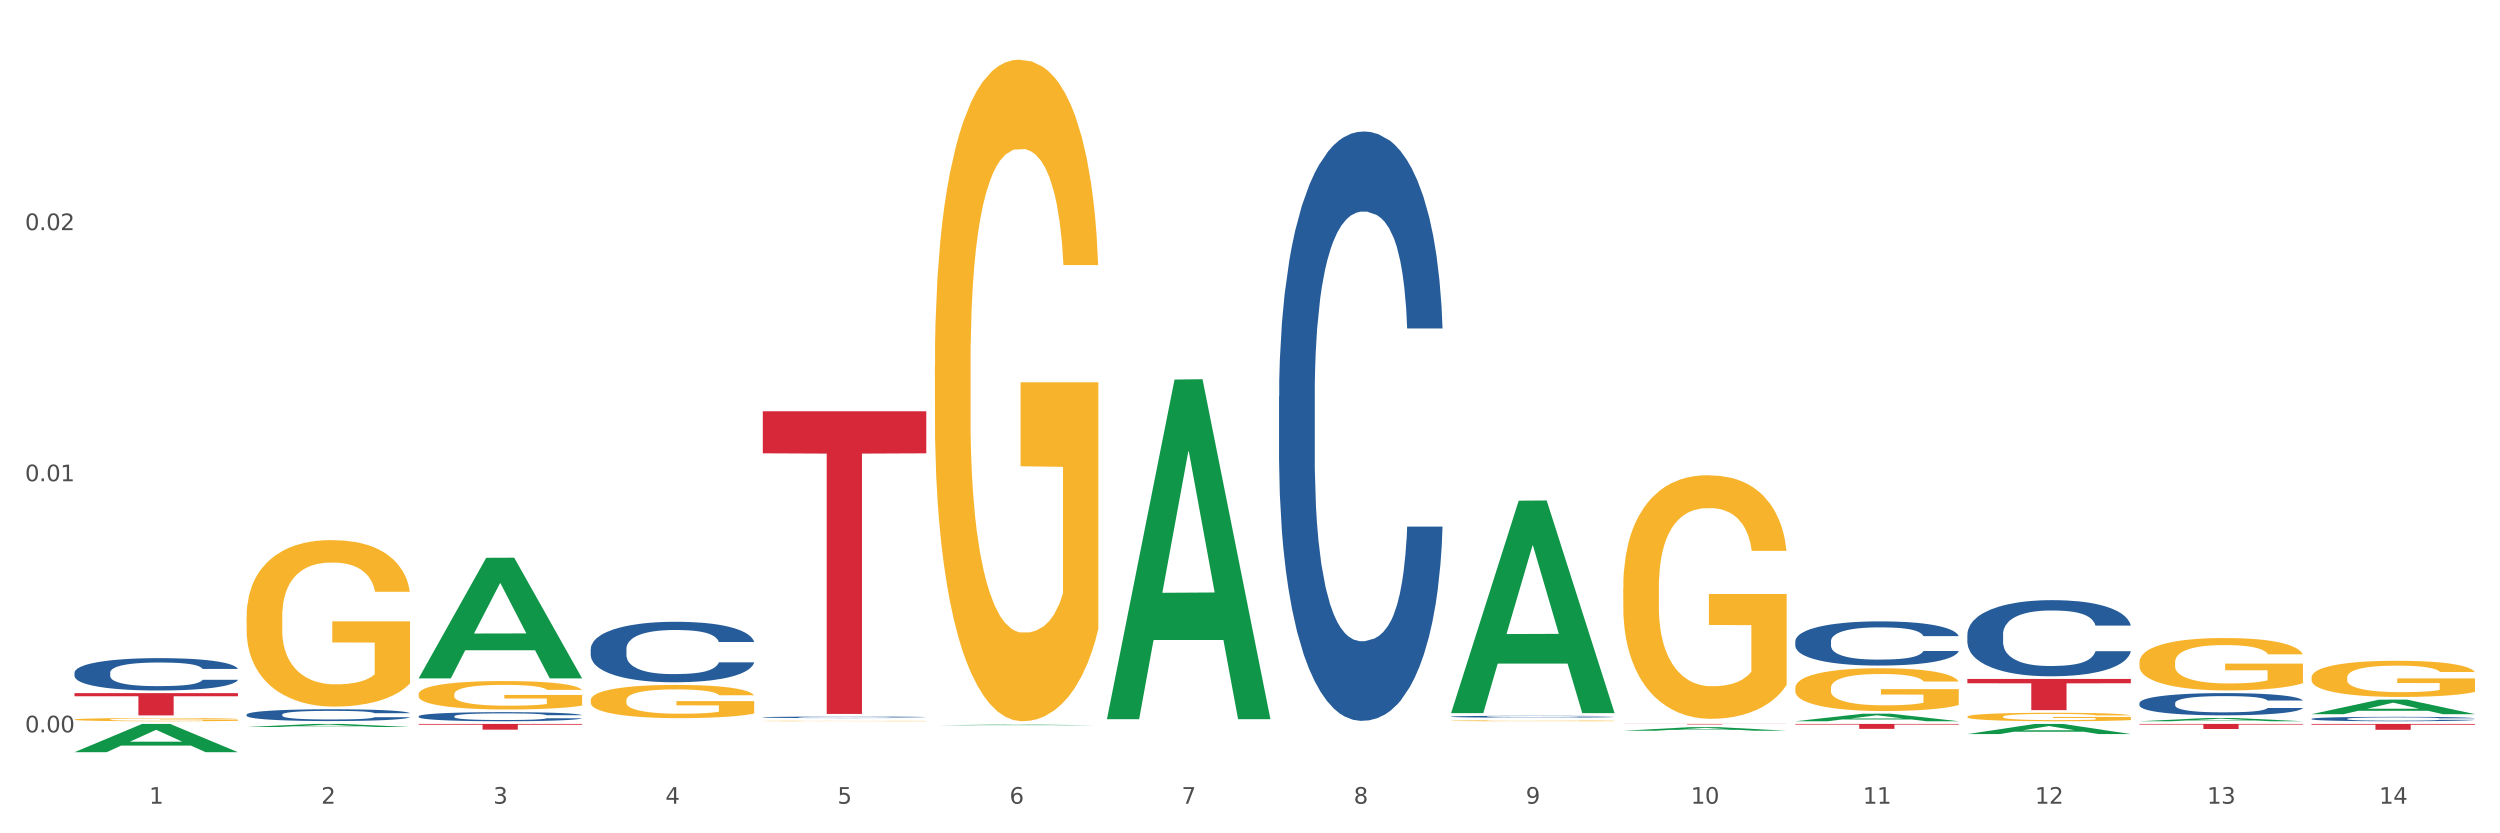 <?xml version="1.0" encoding="utf-8" standalone="no"?>
<!DOCTYPE svg PUBLIC "-//W3C//DTD SVG 1.1//EN"
  "http://www.w3.org/Graphics/SVG/1.1/DTD/svg11.dtd">
<svg xmlns:xlink="http://www.w3.org/1999/xlink" width="1080pt" height="360pt" viewBox="0 0 1080 360" xmlns="http://www.w3.org/2000/svg" version="1.1">
 <rect x="0" y="0" width="1080" height="360" fill="#333333" stroke="none"/>
 <defs>
  <style type="text/css">*{stroke-linejoin: round; stroke-linecap: butt}</style>
 </defs>
 <g id="figure_1">
  <g id="patch_1">
   <path d="M 0 360 
L 1080 360 
L 1080 0 
L 0 0 
z
" style="fill: #ffffff; stroke: #ffffff; stroke-linejoin: miter"/>
  </g>
  <g id="axes_1">
   <g id="matplotlib.axis_1">
    <g id="xtick_1">
     <g id="text_1">
      <!-- 1 -->
      <g style="fill: #4d4d4d" transform="translate(64.432 347.204) scale(0.096 -0.096)">
       <defs>
        <path id="DejaVuSans-31" d="M 794 531 
L 1825 531 
L 1825 4091 
L 703 3866 
L 703 4441 
L 1819 4666 
L 2450 4666 
L 2450 531 
L 3481 531 
L 3481 0 
L 794 0 
L 794 531 
z
" transform="scale(0.016)"/>
       </defs>
       <use xlink:href="#DejaVuSans-31"/>
      </g>
     </g>
    </g>
    <g id="xtick_2">
     <g id="text_2">
      <!-- 2 -->
      <g style="fill: #4d4d4d" transform="translate(138.771 347.204) scale(0.096 -0.096)">
       <defs>
        <path id="DejaVuSans-32" d="M 1228 531 
L 3431 531 
L 3431 0 
L 469 0 
L 469 531 
Q 828 903 1448 1529 
Q 2069 2156 2228 2338 
Q 2531 2678 2651 2914 
Q 2772 3150 2772 3378 
Q 2772 3750 2511 3984 
Q 2250 4219 1831 4219 
Q 1534 4219 1204 4116 
Q 875 4013 500 3803 
L 500 4441 
Q 881 4594 1212 4672 
Q 1544 4750 1819 4750 
Q 2544 4750 2975 4387 
Q 3406 4025 3406 3419 
Q 3406 3131 3298 2873 
Q 3191 2616 2906 2266 
Q 2828 2175 2409 1742 
Q 1991 1309 1228 531 
z
" transform="scale(0.016)"/>
       </defs>
       <use xlink:href="#DejaVuSans-32"/>
      </g>
     </g>
    </g>
    <g id="xtick_3">
     <g id="text_3">
      <!-- 3 -->
      <g style="fill: #4d4d4d" transform="translate(213.109 347.204) scale(0.096 -0.096)">
       <defs>
        <path id="DejaVuSans-33" d="M 2597 2516 
Q 3050 2419 3304 2112 
Q 3559 1806 3559 1356 
Q 3559 666 3084 287 
Q 2609 -91 1734 -91 
Q 1441 -91 1130 -33 
Q 819 25 488 141 
L 488 750 
Q 750 597 1062 519 
Q 1375 441 1716 441 
Q 2309 441 2620 675 
Q 2931 909 2931 1356 
Q 2931 1769 2642 2001 
Q 2353 2234 1838 2234 
L 1294 2234 
L 1294 2753 
L 1863 2753 
Q 2328 2753 2575 2939 
Q 2822 3125 2822 3475 
Q 2822 3834 2567 4026 
Q 2313 4219 1838 4219 
Q 1578 4219 1281 4162 
Q 984 4106 628 3988 
L 628 4550 
Q 988 4650 1302 4700 
Q 1616 4750 1894 4750 
Q 2613 4750 3031 4423 
Q 3450 4097 3450 3541 
Q 3450 3153 3228 2886 
Q 3006 2619 2597 2516 
z
" transform="scale(0.016)"/>
       </defs>
       <use xlink:href="#DejaVuSans-33"/>
      </g>
     </g>
    </g>
    <g id="xtick_4">
     <g id="text_4">
      <!-- 4 -->
      <g style="fill: #4d4d4d" transform="translate(287.448 347.204) scale(0.096 -0.096)">
       <defs>
        <path id="DejaVuSans-34" d="M 2419 4116 
L 825 1625 
L 2419 1625 
L 2419 4116 
z
M 2253 4666 
L 3047 4666 
L 3047 1625 
L 3713 1625 
L 3713 1100 
L 3047 1100 
L 3047 0 
L 2419 0 
L 2419 1100 
L 313 1100 
L 313 1709 
L 2253 4666 
z
" transform="scale(0.016)"/>
       </defs>
       <use xlink:href="#DejaVuSans-34"/>
      </g>
     </g>
    </g>
    <g id="xtick_5">
     <g id="text_5">
      <!-- 5 -->
      <g style="fill: #4d4d4d" transform="translate(361.787 347.204) scale(0.096 -0.096)">
       <defs>
        <path id="DejaVuSans-35" d="M 691 4666 
L 3169 4666 
L 3169 4134 
L 1269 4134 
L 1269 2991 
Q 1406 3038 1543 3061 
Q 1681 3084 1819 3084 
Q 2600 3084 3056 2656 
Q 3513 2228 3513 1497 
Q 3513 744 3044 326 
Q 2575 -91 1722 -91 
Q 1428 -91 1123 -41 
Q 819 9 494 109 
L 494 744 
Q 775 591 1075 516 
Q 1375 441 1709 441 
Q 2250 441 2565 725 
Q 2881 1009 2881 1497 
Q 2881 1984 2565 2268 
Q 2250 2553 1709 2553 
Q 1456 2553 1204 2497 
Q 953 2441 691 2322 
L 691 4666 
z
" transform="scale(0.016)"/>
       </defs>
       <use xlink:href="#DejaVuSans-35"/>
      </g>
     </g>
    </g>
    <g id="xtick_6">
     <g id="text_6">
      <!-- 6 -->
      <g style="fill: #4d4d4d" transform="translate(436.125 347.204) scale(0.096 -0.096)">
       <defs>
        <path id="DejaVuSans-36" d="M 2113 2584 
Q 1688 2584 1439 2293 
Q 1191 2003 1191 1497 
Q 1191 994 1439 701 
Q 1688 409 2113 409 
Q 2538 409 2786 701 
Q 3034 994 3034 1497 
Q 3034 2003 2786 2293 
Q 2538 2584 2113 2584 
z
M 3366 4563 
L 3366 3988 
Q 3128 4100 2886 4159 
Q 2644 4219 2406 4219 
Q 1781 4219 1451 3797 
Q 1122 3375 1075 2522 
Q 1259 2794 1537 2939 
Q 1816 3084 2150 3084 
Q 2853 3084 3261 2657 
Q 3669 2231 3669 1497 
Q 3669 778 3244 343 
Q 2819 -91 2113 -91 
Q 1303 -91 875 529 
Q 447 1150 447 2328 
Q 447 3434 972 4092 
Q 1497 4750 2381 4750 
Q 2619 4750 2861 4703 
Q 3103 4656 3366 4563 
z
" transform="scale(0.016)"/>
       </defs>
       <use xlink:href="#DejaVuSans-36"/>
      </g>
     </g>
    </g>
    <g id="xtick_7">
     <g id="text_7">
      <!-- 7 -->
      <g style="fill: #4d4d4d" transform="translate(510.464 347.204) scale(0.096 -0.096)">
       <defs>
        <path id="DejaVuSans-37" d="M 525 4666 
L 3525 4666 
L 3525 4397 
L 1831 0 
L 1172 0 
L 2766 4134 
L 525 4134 
L 525 4666 
z
" transform="scale(0.016)"/>
       </defs>
       <use xlink:href="#DejaVuSans-37"/>
      </g>
     </g>
    </g>
    <g id="xtick_8">
     <g id="text_8">
      <!-- 8 -->
      <g style="fill: #4d4d4d" transform="translate(584.803 347.204) scale(0.096 -0.096)">
       <defs>
        <path id="DejaVuSans-38" d="M 2034 2216 
Q 1584 2216 1326 1975 
Q 1069 1734 1069 1313 
Q 1069 891 1326 650 
Q 1584 409 2034 409 
Q 2484 409 2743 651 
Q 3003 894 3003 1313 
Q 3003 1734 2745 1975 
Q 2488 2216 2034 2216 
z
M 1403 2484 
Q 997 2584 770 2862 
Q 544 3141 544 3541 
Q 544 4100 942 4425 
Q 1341 4750 2034 4750 
Q 2731 4750 3128 4425 
Q 3525 4100 3525 3541 
Q 3525 3141 3298 2862 
Q 3072 2584 2669 2484 
Q 3125 2378 3379 2068 
Q 3634 1759 3634 1313 
Q 3634 634 3220 271 
Q 2806 -91 2034 -91 
Q 1263 -91 848 271 
Q 434 634 434 1313 
Q 434 1759 690 2068 
Q 947 2378 1403 2484 
z
M 1172 3481 
Q 1172 3119 1398 2916 
Q 1625 2713 2034 2713 
Q 2441 2713 2670 2916 
Q 2900 3119 2900 3481 
Q 2900 3844 2670 4047 
Q 2441 4250 2034 4250 
Q 1625 4250 1398 4047 
Q 1172 3844 1172 3481 
z
" transform="scale(0.016)"/>
       </defs>
       <use xlink:href="#DejaVuSans-38"/>
      </g>
     </g>
    </g>
    <g id="xtick_9">
     <g id="text_9">
      <!-- 9 -->
      <g style="fill: #4d4d4d" transform="translate(659.142 347.204) scale(0.096 -0.096)">
       <defs>
        <path id="DejaVuSans-39" d="M 703 97 
L 703 672 
Q 941 559 1184 500 
Q 1428 441 1663 441 
Q 2288 441 2617 861 
Q 2947 1281 2994 2138 
Q 2813 1869 2534 1725 
Q 2256 1581 1919 1581 
Q 1219 1581 811 2004 
Q 403 2428 403 3163 
Q 403 3881 828 4315 
Q 1253 4750 1959 4750 
Q 2769 4750 3195 4129 
Q 3622 3509 3622 2328 
Q 3622 1225 3098 567 
Q 2575 -91 1691 -91 
Q 1453 -91 1209 -44 
Q 966 3 703 97 
z
M 1959 2075 
Q 2384 2075 2632 2365 
Q 2881 2656 2881 3163 
Q 2881 3666 2632 3958 
Q 2384 4250 1959 4250 
Q 1534 4250 1286 3958 
Q 1038 3666 1038 3163 
Q 1038 2656 1286 2365 
Q 1534 2075 1959 2075 
z
" transform="scale(0.016)"/>
       </defs>
       <use xlink:href="#DejaVuSans-39"/>
      </g>
     </g>
    </g>
    <g id="xtick_10">
     <g id="text_10">
      <!-- 10 -->
      <g style="fill: #4d4d4d" transform="translate(730.426 347.204) scale(0.096 -0.096)">
       <defs>
        <path id="DejaVuSans-30" d="M 2034 4250 
Q 1547 4250 1301 3770 
Q 1056 3291 1056 2328 
Q 1056 1369 1301 889 
Q 1547 409 2034 409 
Q 2525 409 2770 889 
Q 3016 1369 3016 2328 
Q 3016 3291 2770 3770 
Q 2525 4250 2034 4250 
z
M 2034 4750 
Q 2819 4750 3233 4129 
Q 3647 3509 3647 2328 
Q 3647 1150 3233 529 
Q 2819 -91 2034 -91 
Q 1250 -91 836 529 
Q 422 1150 422 2328 
Q 422 3509 836 4129 
Q 1250 4750 2034 4750 
z
" transform="scale(0.016)"/>
       </defs>
       <use xlink:href="#DejaVuSans-31"/>
       <use xlink:href="#DejaVuSans-30" transform="translate(63.623 0)"/>
      </g>
     </g>
    </g>
    <g id="xtick_11">
     <g id="text_11">
      <!-- 11 -->
      <g style="fill: #4d4d4d" transform="translate(804.765 347.204) scale(0.096 -0.096)">
       <use xlink:href="#DejaVuSans-31"/>
       <use xlink:href="#DejaVuSans-31" transform="translate(63.623 0)"/>
      </g>
     </g>
    </g>
    <g id="xtick_12">
     <g id="text_12">
      <!-- 12 -->
      <g style="fill: #4d4d4d" transform="translate(879.104 347.204) scale(0.096 -0.096)">
       <use xlink:href="#DejaVuSans-31"/>
       <use xlink:href="#DejaVuSans-32" transform="translate(63.623 0)"/>
      </g>
     </g>
    </g>
    <g id="xtick_13">
     <g id="text_13">
      <!-- 13 -->
      <g style="fill: #4d4d4d" transform="translate(953.442 347.204) scale(0.096 -0.096)">
       <use xlink:href="#DejaVuSans-31"/>
       <use xlink:href="#DejaVuSans-33" transform="translate(63.623 0)"/>
      </g>
     </g>
    </g>
    <g id="xtick_14">
     <g id="text_14">
      <!-- 14 -->
      <g style="fill: #4d4d4d" transform="translate(1027.781 347.204) scale(0.096 -0.096)">
       <use xlink:href="#DejaVuSans-31"/>
       <use xlink:href="#DejaVuSans-34" transform="translate(63.623 0)"/>
      </g>
     </g>
    </g>
    <g id="xtick_15"/>
    <g id="xtick_16"/>
    <g id="xtick_17"/>
    <g id="xtick_18"/>
    <g id="xtick_19"/>
    <g id="xtick_20"/>
    <g id="xtick_21"/>
    <g id="xtick_22"/>
    <g id="xtick_23"/>
    <g id="xtick_24"/>
    <g id="xtick_25"/>
    <g id="xtick_26"/>
    <g id="xtick_27"/>
   </g>
   <g id="matplotlib.axis_2">
    <g id="ytick_1">
     <g id="text_15">
      <!-- 0.00 -->
      <g style="fill: #4d4d4d" transform="translate(10.8 316.375) scale(0.096 -0.096)">
       <defs>
        <path id="DejaVuSans-2e" d="M 684 794 
L 1344 794 
L 1344 0 
L 684 0 
L 684 794 
z
" transform="scale(0.016)"/>
       </defs>
       <use xlink:href="#DejaVuSans-30"/>
       <use xlink:href="#DejaVuSans-2e" transform="translate(63.623 0)"/>
       <use xlink:href="#DejaVuSans-30" transform="translate(95.41 0)"/>
       <use xlink:href="#DejaVuSans-30" transform="translate(159.033 0)"/>
      </g>
     </g>
    </g>
    <g id="ytick_2">
     <g id="text_16">
      <!-- 0.01 -->
      <g style="fill: #4d4d4d" transform="translate(10.8 207.893) scale(0.096 -0.096)">
       <use xlink:href="#DejaVuSans-30"/>
       <use xlink:href="#DejaVuSans-2e" transform="translate(63.623 0)"/>
       <use xlink:href="#DejaVuSans-30" transform="translate(95.41 0)"/>
       <use xlink:href="#DejaVuSans-31" transform="translate(159.033 0)"/>
      </g>
     </g>
    </g>
    <g id="ytick_3">
     <g id="text_17">
      <!-- 0.02 -->
      <g style="fill: #4d4d4d" transform="translate(10.8 99.412) scale(0.096 -0.096)">
       <use xlink:href="#DejaVuSans-30"/>
       <use xlink:href="#DejaVuSans-2e" transform="translate(63.623 0)"/>
       <use xlink:href="#DejaVuSans-30" transform="translate(95.41 0)"/>
       <use xlink:href="#DejaVuSans-32" transform="translate(159.033 0)"/>
      </g>
     </g>
    </g>
    <g id="ytick_4"/>
    <g id="ytick_5"/>
    <g id="ytick_6"/>
   </g>
   <g id="PolyCollection_1">
    <path d="M 32.175 324.927 
L 32.248 324.915 
L 61.37 312.739 
L 73.456 312.727 
L 102.797 324.95 
L 88.818 324.95 
L 82.484 322.103 
L 52.415 322.103 
L 52.197 322.149 
L 46.081 324.95 
L 32.175 324.95 
L 32.175 324.927 
L 56.201 320.405 
L 78.698 320.393 
L 67.559 315.332 
L 67.413 315.31 
L 67.267 315.344 
L 56.128 320.393 
L 56.201 320.405 
L 32.175 324.927 
z
" clip-path="url(#p54c15c285f)" style="fill: #109648"/>
    <path d="M 329.53 309.861 
L 329.613 309.86 
L 329.613 309.843 
L 329.864 309.821 
L 330.782 309.779 
L 331.951 309.747 
L 333.954 309.71 
L 335.039 309.694 
L 336.458 309.677 
L 339.38 309.649 
L 342.719 309.625 
L 345.057 309.612 
L 346.81 309.603 
L 350.733 309.588 
L 352.987 309.582 
L 355.324 309.576 
L 357.328 309.573 
L 360.667 309.569 
L 363.338 309.567 
L 366.427 309.566 
L 369.015 309.567 
L 372.437 309.569 
L 377.446 309.576 
L 379.366 309.581 
L 381.954 309.588 
L 384.625 309.597 
L 386.795 309.607 
L 389.3 309.621 
L 391.887 309.639 
L 394.392 309.661 
L 396.145 309.682 
L 397.564 309.704 
L 398.816 309.731 
L 399.734 309.761 
L 400.152 309.785 
L 384.875 309.785 
L 384.458 309.763 
L 383.623 309.739 
L 382.788 309.723 
L 381.87 309.71 
L 380.451 309.695 
L 379.199 309.685 
L 377.112 309.674 
L 375.192 309.667 
L 373.606 309.663 
L 371.686 309.659 
L 367.595 309.655 
L 364.674 309.655 
L 362.837 309.657 
L 360.583 309.66 
L 358.663 309.664 
L 356.41 309.671 
L 354.656 309.679 
L 352.903 309.689 
L 351.902 309.696 
L 350.399 309.709 
L 349.397 309.72 
L 348.062 309.739 
L 347.31 309.752 
L 345.975 309.786 
L 345.391 309.811 
L 345.14 309.828 
L 344.973 309.847 
L 344.973 309.941 
L 345.474 309.983 
L 345.891 310.001 
L 346.559 310.021 
L 347.811 310.047 
L 349.648 310.073 
L 351.568 310.092 
L 353.154 310.103 
L 354.656 310.111 
L 356.159 310.118 
L 357.996 310.124 
L 359.498 310.127 
L 361.752 310.131 
L 364.423 310.133 
L 366.51 310.133 
L 370.768 310.13 
L 372.688 310.127 
L 374.524 310.123 
L 376.528 310.116 
L 378.114 310.109 
L 379.032 310.104 
L 380.534 310.092 
L 381.703 310.08 
L 382.705 310.066 
L 383.373 310.054 
L 384.124 310.036 
L 384.708 310.016 
L 384.875 310.005 
L 400.152 310.005 
L 399.818 310.027 
L 399.233 310.048 
L 398.065 310.076 
L 397.146 310.092 
L 395.727 310.112 
L 394.225 310.129 
L 392.138 310.147 
L 390.218 310.161 
L 388.214 310.173 
L 386.044 310.184 
L 382.121 310.199 
L 380.701 310.203 
L 377.696 310.21 
L 375.359 310.214 
L 371.936 310.218 
L 368.43 310.221 
L 364.757 310.221 
L 361.502 310.22 
L 357.912 310.217 
L 355.658 310.213 
L 353.154 310.208 
L 350.232 310.199 
L 347.477 310.189 
L 344.89 310.177 
L 342.469 310.163 
L 340.215 310.148 
L 337.293 310.122 
L 335.123 310.097 
L 333.537 310.074 
L 332.452 310.054 
L 331.366 310.029 
L 330.782 310.011 
L 329.864 309.969 
L 329.53 309.931 
L 329.53 309.861 
z
" clip-path="url(#p54c15c285f)" style="fill: #255c99"/>
    <path d="M 255.191 280.352 
L 255.275 280.328 
L 255.275 279.66 
L 255.525 278.753 
L 256.443 277.082 
L 257.612 275.817 
L 259.615 274.338 
L 260.701 273.717 
L 262.12 273.025 
L 265.041 271.904 
L 268.381 270.949 
L 270.718 270.424 
L 272.471 270.09 
L 276.394 269.493 
L 278.648 269.231 
L 280.986 269.016 
L 282.989 268.873 
L 286.328 268.706 
L 288.999 268.634 
L 292.088 268.61 
L 294.676 268.634 
L 298.098 268.729 
L 303.107 269.016 
L 305.027 269.183 
L 307.615 269.469 
L 310.286 269.851 
L 312.457 270.233 
L 314.961 270.782 
L 317.549 271.498 
L 320.053 272.405 
L 321.806 273.24 
L 323.225 274.123 
L 324.477 275.197 
L 325.396 276.366 
L 325.813 277.345 
L 310.537 277.345 
L 310.119 276.462 
L 309.284 275.507 
L 308.45 274.863 
L 307.531 274.338 
L 306.112 273.741 
L 304.86 273.359 
L 302.773 272.906 
L 300.853 272.619 
L 299.267 272.452 
L 297.347 272.309 
L 293.257 272.166 
L 290.335 272.166 
L 288.499 272.214 
L 286.245 272.333 
L 284.325 272.5 
L 282.071 272.787 
L 280.318 273.097 
L 278.565 273.503 
L 277.563 273.789 
L 276.06 274.314 
L 275.059 274.744 
L 273.723 275.483 
L 272.972 276.008 
L 271.636 277.369 
L 271.052 278.371 
L 270.801 279.063 
L 270.634 279.827 
L 270.634 283.55 
L 271.135 285.22 
L 271.553 285.936 
L 272.22 286.748 
L 273.473 287.798 
L 275.309 288.824 
L 277.229 289.564 
L 278.815 290.017 
L 280.318 290.351 
L 281.82 290.614 
L 283.657 290.853 
L 285.159 290.996 
L 287.413 291.139 
L 290.085 291.211 
L 292.172 291.211 
L 296.429 291.091 
L 298.349 290.972 
L 300.185 290.805 
L 302.189 290.542 
L 303.775 290.256 
L 304.693 290.041 
L 306.196 289.588 
L 307.364 289.11 
L 308.366 288.562 
L 309.034 288.084 
L 309.785 287.368 
L 310.37 286.557 
L 310.537 286.127 
L 325.813 286.127 
L 325.479 286.986 
L 324.895 287.822 
L 323.726 288.943 
L 322.808 289.588 
L 321.389 290.375 
L 319.886 291.044 
L 317.799 291.783 
L 315.879 292.332 
L 313.876 292.81 
L 311.705 293.239 
L 307.782 293.836 
L 306.363 294.003 
L 303.358 294.289 
L 301.02 294.456 
L 297.598 294.623 
L 294.092 294.719 
L 290.419 294.743 
L 287.163 294.695 
L 283.573 294.552 
L 281.32 294.409 
L 278.815 294.194 
L 275.893 293.86 
L 273.139 293.454 
L 270.551 292.977 
L 268.13 292.428 
L 265.876 291.807 
L 262.955 290.781 
L 260.784 289.779 
L 259.198 288.848 
L 258.113 288.06 
L 257.028 287.058 
L 256.443 286.366 
L 255.525 284.695 
L 255.191 283.144 
L 255.191 280.352 
z
" clip-path="url(#p54c15c285f)" style="fill: #255c99"/>
    <path d="M 180.852 309.416 
L 180.936 309.412 
L 180.936 309.312 
L 181.186 309.175 
L 182.105 308.924 
L 183.273 308.734 
L 185.277 308.512 
L 186.362 308.418 
L 187.781 308.314 
L 190.703 308.146 
L 194.042 308.002 
L 196.379 307.923 
L 198.132 307.873 
L 202.056 307.783 
L 204.31 307.744 
L 206.647 307.711 
L 208.65 307.69 
L 211.989 307.665 
L 214.661 307.654 
L 217.749 307.65 
L 220.337 307.654 
L 223.76 307.668 
L 228.768 307.711 
L 230.688 307.737 
L 233.276 307.78 
L 235.947 307.837 
L 238.118 307.894 
L 240.622 307.977 
L 243.21 308.085 
L 245.714 308.221 
L 247.467 308.347 
L 248.886 308.479 
L 250.139 308.641 
L 251.057 308.817 
L 251.474 308.964 
L 236.198 308.964 
L 235.78 308.831 
L 234.946 308.687 
L 234.111 308.591 
L 233.193 308.512 
L 231.774 308.422 
L 230.521 308.365 
L 228.434 308.296 
L 226.514 308.253 
L 224.928 308.228 
L 223.008 308.207 
L 218.918 308.185 
L 215.996 308.185 
L 214.16 308.192 
L 211.906 308.21 
L 209.986 308.235 
L 207.732 308.278 
L 205.979 308.325 
L 204.226 308.386 
L 203.224 308.429 
L 201.722 308.508 
L 200.72 308.573 
L 199.384 308.684 
L 198.633 308.763 
L 197.297 308.967 
L 196.713 309.118 
L 196.463 309.222 
L 196.296 309.337 
L 196.296 309.897 
L 196.797 310.148 
L 197.214 310.255 
L 197.882 310.377 
L 199.134 310.535 
L 200.97 310.69 
L 202.89 310.801 
L 204.476 310.869 
L 205.979 310.919 
L 207.482 310.959 
L 209.318 310.995 
L 210.821 311.016 
L 213.075 311.038 
L 215.746 311.048 
L 217.833 311.048 
L 222.09 311.031 
L 224.01 311.013 
L 225.847 310.987 
L 227.85 310.948 
L 229.436 310.905 
L 230.354 310.873 
L 231.857 310.804 
L 233.026 310.733 
L 234.027 310.65 
L 234.695 310.578 
L 235.447 310.471 
L 236.031 310.349 
L 236.198 310.284 
L 251.474 310.284 
L 251.14 310.413 
L 250.556 310.539 
L 249.387 310.708 
L 248.469 310.804 
L 247.05 310.923 
L 245.547 311.023 
L 243.46 311.135 
L 241.54 311.217 
L 239.537 311.289 
L 237.367 311.353 
L 233.443 311.443 
L 232.024 311.468 
L 229.019 311.511 
L 226.681 311.536 
L 223.259 311.562 
L 219.753 311.576 
L 216.08 311.579 
L 212.824 311.572 
L 209.235 311.551 
L 206.981 311.529 
L 204.476 311.497 
L 201.555 311.447 
L 198.8 311.386 
L 196.212 311.314 
L 193.791 311.231 
L 191.538 311.138 
L 188.616 310.984 
L 186.445 310.833 
L 184.859 310.693 
L 183.774 310.575 
L 182.689 310.424 
L 182.105 310.32 
L 181.186 310.069 
L 180.852 309.836 
L 180.852 309.416 
z
" clip-path="url(#p54c15c285f)" style="fill: #255c99"/>
    <path d="M 106.514 308.693 
L 106.597 308.688 
L 106.597 308.558 
L 106.848 308.381 
L 107.766 308.055 
L 108.935 307.809 
L 110.938 307.52 
L 112.023 307.399 
L 113.442 307.264 
L 116.364 307.045 
L 119.703 306.859 
L 122.04 306.757 
L 123.794 306.692 
L 127.717 306.575 
L 129.971 306.524 
L 132.308 306.482 
L 134.312 306.454 
L 137.651 306.422 
L 140.322 306.408 
L 143.411 306.403 
L 145.998 306.408 
L 149.421 306.427 
L 154.43 306.482 
L 156.35 306.515 
L 158.937 306.571 
L 161.609 306.645 
L 163.779 306.72 
L 166.283 306.827 
L 168.871 306.966 
L 171.376 307.143 
L 173.129 307.306 
L 174.548 307.478 
L 175.8 307.688 
L 176.718 307.916 
L 177.135 308.107 
L 161.859 308.107 
L 161.442 307.934 
L 160.607 307.748 
L 159.772 307.623 
L 158.854 307.52 
L 157.435 307.404 
L 156.183 307.329 
L 154.096 307.241 
L 152.176 307.185 
L 150.59 307.153 
L 148.67 307.125 
L 144.579 307.097 
L 141.658 307.097 
L 139.821 307.106 
L 137.567 307.129 
L 135.647 307.162 
L 133.393 307.218 
L 131.64 307.278 
L 129.887 307.357 
L 128.886 307.413 
L 127.383 307.516 
L 126.381 307.599 
L 125.046 307.744 
L 124.294 307.846 
L 122.959 308.111 
L 122.374 308.307 
L 122.124 308.442 
L 121.957 308.591 
L 121.957 309.316 
L 122.458 309.642 
L 122.875 309.782 
L 123.543 309.94 
L 124.795 310.145 
L 126.632 310.345 
L 128.552 310.489 
L 130.138 310.578 
L 131.64 310.643 
L 133.143 310.694 
L 134.979 310.741 
L 136.482 310.768 
L 138.736 310.796 
L 141.407 310.81 
L 143.494 310.81 
L 147.751 310.787 
L 149.671 310.764 
L 151.508 310.731 
L 153.511 310.68 
L 155.097 310.624 
L 156.016 310.582 
L 157.518 310.494 
L 158.687 310.401 
L 159.689 310.294 
L 160.357 310.201 
L 161.108 310.061 
L 161.692 309.903 
L 161.859 309.819 
L 177.135 309.819 
L 176.802 309.987 
L 176.217 310.15 
L 175.049 310.368 
L 174.13 310.494 
L 172.711 310.647 
L 171.209 310.778 
L 169.122 310.922 
L 167.202 311.029 
L 165.198 311.122 
L 163.028 311.206 
L 159.104 311.322 
L 157.685 311.355 
L 154.68 311.411 
L 152.343 311.443 
L 148.92 311.476 
L 145.414 311.494 
L 141.741 311.499 
L 138.486 311.49 
L 134.896 311.462 
L 132.642 311.434 
L 130.138 311.392 
L 127.216 311.327 
L 124.461 311.248 
L 121.874 311.155 
L 119.453 311.048 
L 117.199 310.927 
L 114.277 310.727 
L 112.107 310.531 
L 110.521 310.35 
L 109.435 310.196 
L 108.35 310.001 
L 107.766 309.866 
L 106.848 309.54 
L 106.514 309.237 
L 106.514 308.693 
z
" clip-path="url(#p54c15c285f)" style="fill: #255c99"/>
    <path d="M 32.175 290.595 
L 32.258 290.583 
L 32.258 290.225 
L 32.509 289.74 
L 33.427 288.846 
L 34.596 288.17 
L 36.599 287.378 
L 37.684 287.046 
L 39.104 286.676 
L 42.025 286.076 
L 45.364 285.566 
L 47.702 285.285 
L 49.455 285.106 
L 53.378 284.787 
L 55.632 284.646 
L 57.969 284.531 
L 59.973 284.455 
L 63.312 284.366 
L 65.983 284.327 
L 69.072 284.314 
L 71.66 284.327 
L 75.082 284.378 
L 80.091 284.531 
L 82.011 284.621 
L 84.599 284.774 
L 87.27 284.978 
L 89.44 285.183 
L 91.945 285.476 
L 94.533 285.859 
L 97.037 286.344 
L 98.79 286.791 
L 100.209 287.263 
L 101.461 287.838 
L 102.379 288.463 
L 102.797 288.987 
L 87.52 288.987 
L 87.103 288.514 
L 86.268 288.004 
L 85.434 287.659 
L 84.515 287.378 
L 83.096 287.059 
L 81.844 286.855 
L 79.757 286.612 
L 77.837 286.459 
L 76.251 286.37 
L 74.331 286.293 
L 70.241 286.217 
L 67.319 286.217 
L 65.482 286.242 
L 63.229 286.306 
L 61.309 286.395 
L 59.055 286.548 
L 57.302 286.714 
L 55.549 286.931 
L 54.547 287.085 
L 53.044 287.366 
L 52.043 287.595 
L 50.707 287.991 
L 49.956 288.272 
L 48.62 289 
L 48.036 289.536 
L 47.785 289.906 
L 47.618 290.314 
L 47.618 292.306 
L 48.119 293.2 
L 48.537 293.582 
L 49.204 294.017 
L 50.457 294.578 
L 52.293 295.127 
L 54.213 295.523 
L 55.799 295.765 
L 57.302 295.944 
L 58.804 296.085 
L 60.641 296.212 
L 62.143 296.289 
L 64.397 296.365 
L 67.069 296.404 
L 69.155 296.404 
L 73.413 296.34 
L 75.333 296.276 
L 77.169 296.187 
L 79.173 296.046 
L 80.759 295.893 
L 81.677 295.778 
L 83.18 295.536 
L 84.348 295.28 
L 85.35 294.987 
L 86.018 294.731 
L 86.769 294.348 
L 87.353 293.914 
L 87.52 293.685 
L 102.797 293.685 
L 102.463 294.144 
L 101.879 294.591 
L 100.71 295.191 
L 99.792 295.536 
L 98.372 295.957 
L 96.87 296.314 
L 94.783 296.71 
L 92.863 297.004 
L 90.86 297.259 
L 88.689 297.489 
L 84.766 297.808 
L 83.347 297.897 
L 80.341 298.051 
L 78.004 298.14 
L 74.581 298.229 
L 71.075 298.28 
L 67.402 298.293 
L 64.147 298.268 
L 60.557 298.191 
L 58.303 298.114 
L 55.799 297.999 
L 52.877 297.821 
L 50.123 297.604 
L 47.535 297.348 
L 45.114 297.055 
L 42.86 296.723 
L 39.938 296.174 
L 37.768 295.638 
L 36.182 295.14 
L 35.097 294.719 
L 34.011 294.182 
L 33.427 293.812 
L 32.509 292.919 
L 32.175 292.089 
L 32.175 290.595 
z
" clip-path="url(#p54c15c285f)" style="fill: #255c99"/>
    <path d="M 32.175 310.838 
L 32.258 310.837 
L 32.258 310.791 
L 32.425 310.752 
L 33.259 310.658 
L 34.51 310.58 
L 35.427 310.538 
L 36.344 310.504 
L 37.428 310.47 
L 38.762 310.435 
L 41.18 310.383 
L 42.681 310.357 
L 44.515 310.329 
L 47.85 310.289 
L 50.268 310.266 
L 52.77 310.247 
L 56.855 310.225 
L 59.523 310.215 
L 62.358 310.207 
L 65.777 310.202 
L 68.361 310.201 
L 74.031 310.205 
L 78.867 310.216 
L 81.202 310.225 
L 84.203 310.24 
L 85.788 310.25 
L 88.372 310.27 
L 91.04 310.297 
L 92.875 310.319 
L 95.626 310.362 
L 97.711 310.405 
L 99.628 310.458 
L 100.629 310.494 
L 101.379 310.528 
L 102.046 310.567 
L 102.713 310.629 
L 87.705 310.629 
L 87.122 310.585 
L 86.204 310.543 
L 84.87 310.503 
L 83.703 310.478 
L 81.702 310.446 
L 79.868 310.426 
L 77.95 310.411 
L 75.615 310.399 
L 73.781 310.392 
L 71.196 310.387 
L 66.11 310.388 
L 62.692 310.399 
L 60.357 310.411 
L 58.856 310.422 
L 57.522 310.435 
L 56.021 310.453 
L 54.27 310.479 
L 53.02 310.503 
L 51.769 310.533 
L 50.768 310.563 
L 49.851 310.599 
L 49.101 310.637 
L 48.517 310.676 
L 48.017 310.723 
L 47.6 310.803 
L 47.6 310.975 
L 47.767 311.014 
L 48.184 311.066 
L 48.684 311.105 
L 49.518 311.151 
L 50.268 311.183 
L 51.686 311.228 
L 53.27 311.266 
L 54.52 311.29 
L 55.771 311.31 
L 57.939 311.338 
L 60.357 311.36 
L 62.441 311.374 
L 65.276 311.387 
L 67.194 311.392 
L 68.862 311.394 
L 72.947 311.394 
L 75.865 311.391 
L 79.117 311.382 
L 81.619 311.371 
L 83.703 311.357 
L 86.038 311.334 
L 87.538 311.313 
L 87.538 311.049 
L 69.195 311.048 
L 69.195 310.873 
L 102.797 310.873 
L 102.797 311.387 
L 101.379 311.413 
L 99.795 311.437 
L 98.128 311.459 
L 95.626 311.485 
L 92.625 311.51 
L 89.956 311.528 
L 87.122 311.543 
L 83.786 311.557 
L 79.451 311.569 
L 76.783 311.574 
L 73.447 311.578 
L 69.529 311.579 
L 66.11 311.577 
L 62.775 311.571 
L 59.273 311.559 
L 55.855 311.543 
L 53.27 311.527 
L 50.685 311.506 
L 47.934 311.48 
L 45.766 311.455 
L 44.098 311.432 
L 42.264 311.403 
L 40.263 311.365 
L 38.762 311.331 
L 37.428 311.296 
L 36.01 311.251 
L 35.01 311.212 
L 34.009 311.163 
L 33.426 311.126 
L 32.759 311.07 
L 32.258 310.99 
L 32.175 310.838 
z
" clip-path="url(#p54c15c285f)" style="fill: #f7b32b"/>
    <path d="M 32.175 299.441 
L 102.797 299.441 
L 102.797 300.777 
L 75.017 300.786 
L 75.017 309.053 
L 59.788 309.053 
L 59.788 300.786 
L 32.175 300.777 
L 32.175 299.45 
L 32.175 299.441 
z
" clip-path="url(#p54c15c285f)" style="fill: #d62839"/>
    <path d="M 180.852 299.896 
L 180.936 299.885 
L 180.936 299.481 
L 181.103 299.134 
L 181.936 298.293 
L 183.187 297.597 
L 184.104 297.227 
L 185.021 296.924 
L 186.105 296.621 
L 187.439 296.307 
L 189.857 295.848 
L 191.358 295.612 
L 193.192 295.365 
L 196.528 295.006 
L 198.946 294.804 
L 201.447 294.636 
L 205.533 294.434 
L 208.201 294.345 
L 211.036 294.277 
L 214.454 294.232 
L 217.039 294.221 
L 222.709 294.255 
L 227.545 294.356 
L 229.879 294.434 
L 232.881 294.569 
L 234.465 294.659 
L 237.05 294.838 
L 239.718 295.074 
L 241.552 295.276 
L 244.304 295.657 
L 246.388 296.038 
L 248.306 296.509 
L 249.306 296.835 
L 250.057 297.137 
L 250.724 297.485 
L 251.391 298.035 
L 236.383 298.035 
L 235.799 297.642 
L 234.882 297.272 
L 233.548 296.913 
L 232.38 296.689 
L 230.379 296.408 
L 228.545 296.229 
L 226.627 296.094 
L 224.293 295.982 
L 222.458 295.926 
L 219.874 295.881 
L 214.788 295.892 
L 211.369 295.982 
L 209.034 296.094 
L 207.534 296.195 
L 206.2 296.307 
L 204.699 296.464 
L 202.948 296.7 
L 201.697 296.913 
L 200.446 297.182 
L 199.446 297.451 
L 198.529 297.765 
L 197.778 298.102 
L 197.195 298.45 
L 196.694 298.876 
L 196.277 299.582 
L 196.277 301.119 
L 196.444 301.467 
L 196.861 301.927 
L 197.361 302.274 
L 198.195 302.689 
L 198.946 302.97 
L 200.363 303.373 
L 201.947 303.71 
L 203.198 303.923 
L 204.449 304.102 
L 206.616 304.349 
L 209.034 304.551 
L 211.119 304.674 
L 213.954 304.787 
L 215.871 304.831 
L 217.539 304.854 
L 221.625 304.854 
L 224.543 304.82 
L 227.795 304.742 
L 230.296 304.641 
L 232.38 304.517 
L 234.715 304.316 
L 236.216 304.125 
L 236.216 301.781 
L 217.873 301.77 
L 217.873 300.211 
L 251.474 300.211 
L 251.474 304.787 
L 250.057 305.022 
L 248.473 305.235 
L 246.805 305.426 
L 244.304 305.661 
L 241.302 305.886 
L 238.634 306.043 
L 235.799 306.177 
L 232.464 306.301 
L 228.128 306.413 
L 225.46 306.458 
L 222.125 306.491 
L 218.206 306.503 
L 214.788 306.48 
L 211.452 306.424 
L 207.951 306.323 
L 204.532 306.177 
L 201.947 306.032 
L 199.362 305.852 
L 196.611 305.617 
L 194.443 305.392 
L 192.776 305.19 
L 190.941 304.932 
L 188.94 304.596 
L 187.439 304.293 
L 186.105 303.979 
L 184.688 303.575 
L 183.687 303.228 
L 182.687 302.79 
L 182.103 302.465 
L 181.436 301.96 
L 180.936 301.254 
L 180.852 299.896 
z
" clip-path="url(#p54c15c285f)" style="fill: #f7b32b"/>
    <path d="M 329.53 177.665 
L 400.152 177.665 
L 400.152 195.835 
L 372.371 195.958 
L 372.371 308.418 
L 357.143 308.418 
L 357.143 195.958 
L 329.53 195.835 
L 329.53 177.787 
L 329.53 177.665 
z
" clip-path="url(#p54c15c285f)" style="fill: #d62839"/>
    <path d="M 701.223 312.727 
L 771.845 312.727 
L 771.845 312.761 
L 744.065 312.761 
L 744.065 312.966 
L 728.836 312.966 
L 728.836 312.761 
L 701.223 312.761 
L 701.223 312.728 
L 701.223 312.727 
z
" clip-path="url(#p54c15c285f)" style="fill: #d62839"/>
    <path d="M 775.562 312.727 
L 846.184 312.727 
L 846.184 313.027 
L 818.404 313.029 
L 818.404 314.88 
L 803.175 314.88 
L 803.175 313.029 
L 775.562 313.027 
L 775.562 312.729 
L 775.562 312.727 
z
" clip-path="url(#p54c15c285f)" style="fill: #d62839"/>
    <path d="M 849.901 293.308 
L 920.523 293.308 
L 920.523 295.179 
L 892.742 295.192 
L 892.742 306.769 
L 877.514 306.769 
L 877.514 295.192 
L 849.901 295.179 
L 849.901 293.321 
L 849.901 293.308 
z
" clip-path="url(#p54c15c285f)" style="fill: #d62839"/>
    <path d="M 924.24 312.727 
L 994.861 312.727 
L 994.861 313.034 
L 967.081 313.036 
L 967.081 314.934 
L 951.852 314.934 
L 951.852 313.036 
L 924.24 313.034 
L 924.24 312.729 
L 924.24 312.727 
z
" clip-path="url(#p54c15c285f)" style="fill: #d62839"/>
    <path d="M 998.578 312.727 
L 1069.2 312.727 
L 1069.2 313.081 
L 1041.42 313.083 
L 1041.42 315.27 
L 1026.191 315.27 
L 1026.191 313.083 
L 998.578 313.081 
L 998.578 312.73 
L 998.578 312.727 
z
" clip-path="url(#p54c15c285f)" style="fill: #d62839"/>
    <path d="M 998.578 292.681 
L 998.662 292.667 
L 998.662 292.153 
L 998.828 291.711 
L 999.662 290.64 
L 1000.913 289.755 
L 1001.83 289.284 
L 1002.747 288.898 
L 1003.831 288.513 
L 1005.165 288.113 
L 1007.583 287.528 
L 1009.084 287.228 
L 1010.918 286.914 
L 1014.253 286.457 
L 1016.671 286.2 
L 1019.173 285.986 
L 1023.258 285.729 
L 1025.926 285.615 
L 1028.761 285.529 
L 1032.18 285.472 
L 1034.765 285.458 
L 1040.434 285.501 
L 1045.27 285.629 
L 1047.605 285.729 
L 1050.607 285.9 
L 1052.191 286.015 
L 1054.775 286.243 
L 1057.444 286.543 
L 1059.278 286.8 
L 1062.029 287.285 
L 1064.114 287.77 
L 1066.032 288.37 
L 1067.032 288.784 
L 1067.783 289.169 
L 1068.45 289.612 
L 1069.117 290.312 
L 1054.108 290.312 
L 1053.525 289.812 
L 1052.608 289.341 
L 1051.274 288.884 
L 1050.106 288.598 
L 1048.105 288.242 
L 1046.271 288.013 
L 1044.353 287.842 
L 1042.019 287.699 
L 1040.184 287.628 
L 1037.599 287.571 
L 1032.513 287.585 
L 1029.095 287.699 
L 1026.76 287.842 
L 1025.259 287.97 
L 1023.925 288.113 
L 1022.425 288.313 
L 1020.674 288.613 
L 1019.423 288.884 
L 1018.172 289.227 
L 1017.172 289.569 
L 1016.255 289.969 
L 1015.504 290.397 
L 1014.92 290.84 
L 1014.42 291.382 
L 1014.003 292.282 
L 1014.003 294.237 
L 1014.17 294.68 
L 1014.587 295.265 
L 1015.087 295.708 
L 1015.921 296.236 
L 1016.671 296.593 
L 1018.089 297.107 
L 1019.673 297.535 
L 1020.924 297.806 
L 1022.174 298.035 
L 1024.342 298.349 
L 1026.76 298.606 
L 1028.845 298.763 
L 1031.68 298.905 
L 1033.597 298.963 
L 1035.265 298.991 
L 1039.35 298.991 
L 1042.269 298.948 
L 1045.52 298.848 
L 1048.022 298.72 
L 1050.106 298.563 
L 1052.441 298.306 
L 1053.942 298.063 
L 1053.942 295.08 
L 1035.598 295.065 
L 1035.598 293.081 
L 1069.2 293.081 
L 1069.2 298.905 
L 1067.783 299.205 
L 1066.198 299.476 
L 1064.531 299.719 
L 1062.029 300.019 
L 1059.028 300.304 
L 1056.36 300.504 
L 1053.525 300.676 
L 1050.19 300.833 
L 1045.854 300.975 
L 1043.186 301.033 
L 1039.851 301.075 
L 1035.932 301.09 
L 1032.513 301.061 
L 1029.178 300.99 
L 1025.676 300.861 
L 1022.258 300.676 
L 1019.673 300.49 
L 1017.088 300.262 
L 1014.337 299.962 
L 1012.169 299.676 
L 1010.501 299.419 
L 1008.667 299.091 
L 1006.666 298.663 
L 1005.165 298.277 
L 1003.831 297.878 
L 1002.414 297.364 
L 1001.413 296.921 
L 1000.413 296.364 
L 999.829 295.95 
L 999.162 295.308 
L 998.662 294.409 
L 998.578 292.681 
z
" clip-path="url(#p54c15c285f)" style="fill: #f7b32b"/>
    <path d="M 924.24 286.092 
L 924.323 286.071 
L 924.323 285.327 
L 924.49 284.686 
L 925.323 283.135 
L 926.574 281.853 
L 927.491 281.171 
L 928.408 280.613 
L 929.492 280.054 
L 930.826 279.475 
L 933.244 278.628 
L 934.745 278.193 
L 936.58 277.738 
L 939.915 277.077 
L 942.333 276.705 
L 944.834 276.394 
L 948.92 276.022 
L 951.588 275.857 
L 954.423 275.733 
L 957.841 275.65 
L 960.426 275.629 
L 966.096 275.691 
L 970.932 275.877 
L 973.266 276.022 
L 976.268 276.27 
L 977.852 276.436 
L 980.437 276.767 
L 983.105 277.201 
L 984.939 277.573 
L 987.691 278.276 
L 989.775 278.979 
L 991.693 279.848 
L 992.693 280.447 
L 993.444 281.005 
L 994.111 281.646 
L 994.778 282.66 
L 979.77 282.66 
L 979.186 281.936 
L 978.269 281.254 
L 976.935 280.592 
L 975.768 280.178 
L 973.766 279.661 
L 971.932 279.331 
L 970.014 279.082 
L 967.68 278.876 
L 965.845 278.772 
L 963.261 278.69 
L 958.175 278.71 
L 954.756 278.876 
L 952.422 279.082 
L 950.921 279.269 
L 949.587 279.475 
L 948.086 279.765 
L 946.335 280.199 
L 945.084 280.592 
L 943.834 281.088 
L 942.833 281.584 
L 941.916 282.163 
L 941.165 282.784 
L 940.582 283.425 
L 940.081 284.21 
L 939.665 285.513 
L 939.665 288.346 
L 939.831 288.987 
L 940.248 289.835 
L 940.749 290.476 
L 941.582 291.241 
L 942.333 291.758 
L 943.75 292.502 
L 945.334 293.122 
L 946.585 293.515 
L 947.836 293.846 
L 950.004 294.301 
L 952.422 294.673 
L 954.506 294.901 
L 957.341 295.108 
L 959.259 295.19 
L 960.926 295.232 
L 965.012 295.232 
L 967.93 295.17 
L 971.182 295.025 
L 973.683 294.839 
L 975.768 294.611 
L 978.102 294.239 
L 979.603 293.888 
L 979.603 289.566 
L 961.26 289.545 
L 961.26 286.671 
L 994.861 286.671 
L 994.861 295.108 
L 993.444 295.542 
L 991.86 295.935 
L 990.192 296.286 
L 987.691 296.72 
L 984.689 297.134 
L 982.021 297.423 
L 979.186 297.672 
L 975.851 297.899 
L 971.515 298.106 
L 968.847 298.188 
L 965.512 298.251 
L 961.593 298.271 
L 958.175 298.23 
L 954.84 298.126 
L 951.338 297.94 
L 947.919 297.672 
L 945.334 297.403 
L 942.75 297.072 
L 939.998 296.638 
L 937.83 296.224 
L 936.163 295.852 
L 934.328 295.376 
L 932.327 294.756 
L 930.826 294.198 
L 929.492 293.619 
L 928.075 292.874 
L 927.074 292.233 
L 926.074 291.427 
L 925.49 290.827 
L 924.823 289.897 
L 924.323 288.594 
L 924.24 286.092 
z
" clip-path="url(#p54c15c285f)" style="fill: #f7b32b"/>
    <path d="M 849.901 309.61 
L 849.984 309.606 
L 849.984 309.486 
L 850.151 309.382 
L 850.985 309.131 
L 852.235 308.924 
L 853.153 308.814 
L 854.07 308.723 
L 855.154 308.633 
L 856.488 308.539 
L 858.906 308.402 
L 860.407 308.332 
L 862.241 308.258 
L 865.576 308.151 
L 867.994 308.091 
L 870.495 308.041 
L 874.581 307.981 
L 877.249 307.954 
L 880.084 307.934 
L 883.502 307.921 
L 886.087 307.917 
L 891.757 307.927 
L 896.593 307.957 
L 898.927 307.981 
L 901.929 308.021 
L 903.513 308.048 
L 906.098 308.101 
L 908.766 308.171 
L 910.601 308.232 
L 913.352 308.345 
L 915.436 308.459 
L 917.354 308.599 
L 918.355 308.696 
L 919.105 308.787 
L 919.772 308.89 
L 920.439 309.054 
L 905.431 309.054 
L 904.847 308.937 
L 903.93 308.827 
L 902.596 308.72 
L 901.429 308.653 
L 899.428 308.569 
L 897.593 308.516 
L 895.676 308.476 
L 893.341 308.442 
L 891.507 308.426 
L 888.922 308.412 
L 883.836 308.416 
L 880.417 308.442 
L 878.083 308.476 
L 876.582 308.506 
L 875.248 308.539 
L 873.747 308.586 
L 871.996 308.656 
L 870.745 308.72 
L 869.495 308.8 
L 868.494 308.88 
L 867.577 308.974 
L 866.827 309.074 
L 866.243 309.178 
L 865.743 309.305 
L 865.326 309.516 
L 865.326 309.974 
L 865.493 310.078 
L 865.91 310.215 
L 866.41 310.319 
L 867.244 310.442 
L 867.994 310.526 
L 869.411 310.646 
L 870.996 310.747 
L 872.246 310.81 
L 873.497 310.864 
L 875.665 310.937 
L 878.083 310.998 
L 880.167 311.034 
L 883.002 311.068 
L 884.92 311.081 
L 886.587 311.088 
L 890.673 311.088 
L 893.591 311.078 
L 896.843 311.054 
L 899.344 311.024 
L 901.429 310.988 
L 903.763 310.927 
L 905.264 310.87 
L 905.264 310.171 
L 886.921 310.168 
L 886.921 309.703 
L 920.523 309.703 
L 920.523 311.068 
L 919.105 311.138 
L 917.521 311.202 
L 915.853 311.258 
L 913.352 311.329 
L 910.35 311.396 
L 907.682 311.442 
L 904.847 311.483 
L 901.512 311.519 
L 897.177 311.553 
L 894.508 311.566 
L 891.173 311.576 
L 887.254 311.579 
L 883.836 311.573 
L 880.501 311.556 
L 876.999 311.526 
L 873.58 311.483 
L 870.996 311.439 
L 868.411 311.386 
L 865.659 311.315 
L 863.492 311.248 
L 861.824 311.188 
L 859.99 311.111 
L 857.989 311.011 
L 856.488 310.921 
L 855.154 310.827 
L 853.736 310.707 
L 852.736 310.603 
L 851.735 310.472 
L 851.151 310.375 
L 850.484 310.225 
L 849.984 310.014 
L 849.901 309.61 
z
" clip-path="url(#p54c15c285f)" style="fill: #f7b32b"/>
    <path d="M 775.562 297.222 
L 775.645 297.205 
L 775.645 296.597 
L 775.812 296.074 
L 776.646 294.807 
L 777.897 293.76 
L 778.814 293.202 
L 779.731 292.746 
L 780.815 292.29 
L 782.149 291.818 
L 784.567 291.125 
L 786.068 290.771 
L 787.902 290.399 
L 791.237 289.859 
L 793.655 289.555 
L 796.157 289.301 
L 800.242 288.997 
L 802.91 288.862 
L 805.745 288.761 
L 809.164 288.693 
L 811.748 288.676 
L 817.418 288.727 
L 822.254 288.879 
L 824.589 288.997 
L 827.59 289.2 
L 829.175 289.335 
L 831.759 289.605 
L 834.427 289.96 
L 836.262 290.264 
L 839.013 290.838 
L 841.098 291.412 
L 843.015 292.122 
L 844.016 292.611 
L 844.766 293.067 
L 845.433 293.591 
L 846.1 294.418 
L 831.092 294.418 
L 830.509 293.827 
L 829.592 293.27 
L 828.257 292.73 
L 827.09 292.392 
L 825.089 291.97 
L 823.255 291.699 
L 821.337 291.497 
L 819.002 291.328 
L 817.168 291.243 
L 814.583 291.176 
L 809.497 291.193 
L 806.079 291.328 
L 803.744 291.497 
L 802.243 291.649 
L 800.909 291.818 
L 799.408 292.054 
L 797.657 292.409 
L 796.407 292.73 
L 795.156 293.135 
L 794.156 293.54 
L 793.238 294.013 
L 792.488 294.52 
L 791.904 295.043 
L 791.404 295.685 
L 790.987 296.749 
L 790.987 299.063 
L 791.154 299.586 
L 791.571 300.279 
L 792.071 300.802 
L 792.905 301.427 
L 793.655 301.849 
L 795.073 302.457 
L 796.657 302.964 
L 797.908 303.285 
L 799.158 303.555 
L 801.326 303.927 
L 803.744 304.231 
L 805.829 304.417 
L 808.663 304.585 
L 810.581 304.653 
L 812.249 304.687 
L 816.334 304.687 
L 819.253 304.636 
L 822.504 304.518 
L 825.006 304.366 
L 827.09 304.18 
L 829.425 303.876 
L 830.926 303.589 
L 830.926 300.059 
L 812.582 300.042 
L 812.582 297.695 
L 846.184 297.695 
L 846.184 304.585 
L 844.766 304.94 
L 843.182 305.261 
L 841.515 305.548 
L 839.013 305.903 
L 836.012 306.241 
L 833.344 306.477 
L 830.509 306.68 
L 827.174 306.865 
L 822.838 307.034 
L 820.17 307.102 
L 816.835 307.153 
L 812.916 307.169 
L 809.497 307.136 
L 806.162 307.051 
L 802.66 306.899 
L 799.242 306.68 
L 796.657 306.46 
L 794.072 306.19 
L 791.321 305.835 
L 789.153 305.497 
L 787.485 305.193 
L 785.651 304.805 
L 783.65 304.298 
L 782.149 303.842 
L 780.815 303.369 
L 779.398 302.761 
L 778.397 302.238 
L 777.396 301.579 
L 776.813 301.089 
L 776.146 300.33 
L 775.645 299.266 
L 775.562 297.222 
z
" clip-path="url(#p54c15c285f)" style="fill: #f7b32b"/>
    <path d="M 701.223 253.925 
L 701.307 253.829 
L 701.307 250.369 
L 701.474 247.389 
L 702.307 240.181 
L 703.558 234.221 
L 704.475 231.05 
L 705.392 228.455 
L 706.476 225.859 
L 707.81 223.168 
L 710.228 219.227 
L 711.729 217.209 
L 713.563 215.094 
L 716.899 212.019 
L 719.317 210.289 
L 721.818 208.847 
L 725.903 207.117 
L 728.572 206.348 
L 731.406 205.771 
L 734.825 205.387 
L 737.41 205.291 
L 743.08 205.579 
L 747.915 206.444 
L 750.25 207.117 
L 753.252 208.27 
L 754.836 209.039 
L 757.421 210.577 
L 760.089 212.595 
L 761.923 214.326 
L 764.675 217.593 
L 766.759 220.861 
L 768.677 224.898 
L 769.677 227.686 
L 770.428 230.281 
L 771.095 233.26 
L 771.762 237.97 
L 756.754 237.97 
L 756.17 234.606 
L 755.253 231.434 
L 753.919 228.358 
L 752.751 226.436 
L 750.75 224.033 
L 748.916 222.495 
L 746.998 221.342 
L 744.664 220.381 
L 742.829 219.9 
L 740.245 219.516 
L 735.159 219.612 
L 731.74 220.381 
L 729.405 221.342 
L 727.905 222.207 
L 726.571 223.168 
L 725.07 224.514 
L 723.319 226.532 
L 722.068 228.358 
L 720.817 230.665 
L 719.817 232.972 
L 718.9 235.663 
L 718.149 238.547 
L 717.566 241.526 
L 717.065 245.179 
L 716.648 251.234 
L 716.648 264.402 
L 716.815 267.381 
L 717.232 271.322 
L 717.732 274.302 
L 718.566 277.858 
L 719.317 280.261 
L 720.734 283.721 
L 722.318 286.605 
L 723.569 288.431 
L 724.82 289.969 
L 726.987 292.083 
L 729.405 293.813 
L 731.49 294.871 
L 734.325 295.832 
L 736.242 296.216 
L 737.91 296.408 
L 741.996 296.408 
L 744.914 296.12 
L 748.166 295.447 
L 750.667 294.582 
L 752.751 293.525 
L 755.086 291.795 
L 756.587 290.161 
L 756.587 270.073 
L 738.244 269.977 
L 738.244 256.616 
L 771.845 256.616 
L 771.845 295.832 
L 770.428 297.85 
L 768.844 299.676 
L 767.176 301.31 
L 764.675 303.329 
L 761.673 305.251 
L 759.005 306.597 
L 756.17 307.75 
L 752.835 308.807 
L 748.499 309.768 
L 745.831 310.153 
L 742.496 310.441 
L 738.577 310.537 
L 735.159 310.345 
L 731.823 309.865 
L 728.321 309 
L 724.903 307.75 
L 722.318 306.501 
L 719.733 304.963 
L 716.982 302.944 
L 714.814 301.022 
L 713.147 299.292 
L 711.312 297.081 
L 709.311 294.198 
L 707.81 291.603 
L 706.476 288.911 
L 705.059 285.451 
L 704.058 282.472 
L 703.058 278.723 
L 702.474 275.936 
L 701.807 271.61 
L 701.307 265.555 
L 701.223 253.925 
z
" clip-path="url(#p54c15c285f)" style="fill: #f7b32b"/>
    <path d="M 626.885 311.367 
L 626.968 311.366 
L 626.968 311.353 
L 627.135 311.342 
L 627.969 311.315 
L 629.219 311.292 
L 630.136 311.28 
L 631.054 311.271 
L 632.138 311.261 
L 633.472 311.251 
L 635.89 311.236 
L 637.39 311.228 
L 639.225 311.22 
L 642.56 311.209 
L 644.978 311.202 
L 647.479 311.197 
L 651.565 311.19 
L 654.233 311.188 
L 657.068 311.185 
L 660.486 311.184 
L 663.071 311.184 
L 668.741 311.185 
L 673.577 311.188 
L 675.911 311.19 
L 678.913 311.195 
L 680.497 311.198 
L 683.082 311.203 
L 685.75 311.211 
L 687.584 311.218 
L 690.336 311.23 
L 692.42 311.242 
L 694.338 311.257 
L 695.339 311.268 
L 696.089 311.278 
L 696.756 311.289 
L 697.423 311.307 
L 682.415 311.307 
L 681.831 311.294 
L 680.914 311.282 
L 679.58 311.27 
L 678.413 311.263 
L 676.412 311.254 
L 674.577 311.248 
L 672.66 311.244 
L 670.325 311.24 
L 668.491 311.239 
L 665.906 311.237 
L 660.82 311.237 
L 657.401 311.24 
L 655.067 311.244 
L 653.566 311.247 
L 652.232 311.251 
L 650.731 311.256 
L 648.98 311.263 
L 647.729 311.27 
L 646.479 311.279 
L 645.478 311.288 
L 644.561 311.298 
L 643.811 311.309 
L 643.227 311.32 
L 642.727 311.334 
L 642.31 311.356 
L 642.31 311.406 
L 642.476 311.417 
L 642.893 311.432 
L 643.394 311.443 
L 644.227 311.457 
L 644.978 311.466 
L 646.395 311.479 
L 647.979 311.489 
L 649.23 311.496 
L 650.481 311.502 
L 652.649 311.51 
L 655.067 311.517 
L 657.151 311.521 
L 659.986 311.524 
L 661.904 311.526 
L 663.571 311.526 
L 667.657 311.526 
L 670.575 311.525 
L 673.827 311.523 
L 676.328 311.519 
L 678.413 311.515 
L 680.747 311.509 
L 682.248 311.503 
L 682.248 311.427 
L 663.905 311.427 
L 663.905 311.377 
L 697.506 311.377 
L 697.506 311.524 
L 696.089 311.532 
L 694.505 311.539 
L 692.837 311.545 
L 690.336 311.552 
L 687.334 311.56 
L 684.666 311.565 
L 681.831 311.569 
L 678.496 311.573 
L 674.16 311.577 
L 671.492 311.578 
L 668.157 311.579 
L 664.238 311.579 
L 660.82 311.579 
L 657.485 311.577 
L 653.983 311.574 
L 650.564 311.569 
L 647.979 311.564 
L 645.395 311.559 
L 642.643 311.551 
L 640.475 311.544 
L 638.808 311.537 
L 636.974 311.529 
L 634.972 311.518 
L 633.472 311.508 
L 632.138 311.498 
L 630.72 311.485 
L 629.72 311.474 
L 628.719 311.46 
L 628.135 311.449 
L 627.468 311.433 
L 626.968 311.41 
L 626.885 311.367 
z
" clip-path="url(#p54c15c285f)" style="fill: #f7b32b"/>
    <path d="M 403.869 157.837 
L 403.952 157.576 
L 403.952 148.179 
L 404.119 140.087 
L 404.952 120.511 
L 406.203 104.327 
L 407.12 95.714 
L 408.037 88.666 
L 409.121 81.618 
L 410.455 74.31 
L 412.873 63.608 
L 414.374 58.126 
L 416.209 52.384 
L 419.544 44.031 
L 421.962 39.333 
L 424.463 35.417 
L 428.549 30.719 
L 431.217 28.631 
L 434.052 27.065 
L 437.47 26.021 
L 440.055 25.759 
L 445.725 26.543 
L 450.561 28.892 
L 452.895 30.719 
L 455.897 33.851 
L 457.481 35.939 
L 460.066 40.116 
L 462.734 45.597 
L 464.568 50.296 
L 467.32 59.17 
L 469.404 68.045 
L 471.322 79.008 
L 472.322 86.578 
L 473.073 93.625 
L 473.74 101.717 
L 474.407 114.507 
L 459.399 114.507 
L 458.815 105.371 
L 457.898 96.758 
L 456.564 88.405 
L 455.397 83.185 
L 453.396 76.659 
L 451.561 72.483 
L 449.643 69.35 
L 447.309 66.74 
L 445.475 65.435 
L 442.89 64.391 
L 437.804 64.652 
L 434.385 66.74 
L 432.051 69.35 
L 430.55 71.7 
L 429.216 74.31 
L 427.715 77.964 
L 425.964 83.446 
L 424.713 88.405 
L 423.463 94.67 
L 422.462 100.934 
L 421.545 108.243 
L 420.794 116.073 
L 420.211 124.165 
L 419.711 134.084 
L 419.294 150.528 
L 419.294 186.289 
L 419.46 194.38 
L 419.877 205.082 
L 420.378 213.174 
L 421.211 222.832 
L 421.962 229.357 
L 423.379 238.754 
L 424.963 246.585 
L 426.214 251.544 
L 427.465 255.721 
L 429.633 261.463 
L 432.051 266.162 
L 434.135 269.033 
L 436.97 271.643 
L 438.888 272.687 
L 440.555 273.209 
L 444.641 273.209 
L 447.559 272.426 
L 450.811 270.599 
L 453.312 268.25 
L 455.397 265.378 
L 457.731 260.68 
L 459.232 256.243 
L 459.232 201.689 
L 440.889 201.428 
L 440.889 165.146 
L 474.49 165.146 
L 474.49 271.643 
L 473.073 277.124 
L 471.489 282.084 
L 469.821 286.521 
L 467.32 292.003 
L 464.318 297.223 
L 461.65 300.878 
L 458.815 304.01 
L 455.48 306.881 
L 451.144 309.491 
L 448.476 310.535 
L 445.141 311.318 
L 441.222 311.579 
L 437.804 311.057 
L 434.469 309.752 
L 430.967 307.403 
L 427.548 304.01 
L 424.963 300.617 
L 422.379 296.44 
L 419.627 290.959 
L 417.459 285.738 
L 415.792 281.04 
L 413.957 275.036 
L 411.956 267.206 
L 410.455 260.158 
L 409.121 252.849 
L 407.704 243.453 
L 406.703 235.361 
L 405.703 225.181 
L 405.119 217.611 
L 404.452 205.865 
L 403.952 189.421 
L 403.869 157.837 
z
" clip-path="url(#p54c15c285f)" style="fill: #f7b32b"/>
    <path d="M 329.53 311.466 
L 329.613 311.466 
L 329.613 311.459 
L 329.78 311.453 
L 330.614 311.439 
L 331.864 311.427 
L 332.782 311.421 
L 333.699 311.416 
L 334.783 311.41 
L 336.117 311.405 
L 338.535 311.397 
L 340.036 311.393 
L 341.87 311.389 
L 345.205 311.383 
L 347.623 311.379 
L 350.124 311.376 
L 354.21 311.373 
L 356.878 311.371 
L 359.713 311.37 
L 363.131 311.369 
L 365.716 311.369 
L 371.386 311.37 
L 376.222 311.372 
L 378.557 311.373 
L 381.558 311.375 
L 383.142 311.377 
L 385.727 311.38 
L 388.395 311.384 
L 390.23 311.387 
L 392.981 311.394 
L 395.066 311.4 
L 396.983 311.408 
L 397.984 311.414 
L 398.734 311.419 
L 399.401 311.425 
L 400.068 311.435 
L 385.06 311.435 
L 384.476 311.428 
L 383.559 311.421 
L 382.225 311.415 
L 381.058 311.411 
L 379.057 311.407 
L 377.222 311.404 
L 375.305 311.401 
L 372.97 311.399 
L 371.136 311.398 
L 368.551 311.398 
L 363.465 311.398 
L 360.046 311.399 
L 357.712 311.401 
L 356.211 311.403 
L 354.877 311.405 
L 353.376 311.408 
L 351.625 311.412 
L 350.375 311.415 
L 349.124 311.42 
L 348.123 311.425 
L 347.206 311.43 
L 346.456 311.436 
L 345.872 311.442 
L 345.372 311.449 
L 344.955 311.461 
L 344.955 311.487 
L 345.122 311.493 
L 345.539 311.501 
L 346.039 311.507 
L 346.873 311.514 
L 347.623 311.519 
L 349.04 311.526 
L 350.625 311.532 
L 351.875 311.535 
L 353.126 311.538 
L 355.294 311.543 
L 357.712 311.546 
L 359.796 311.548 
L 362.631 311.55 
L 364.549 311.551 
L 366.216 311.551 
L 370.302 311.551 
L 373.22 311.551 
L 376.472 311.549 
L 378.973 311.548 
L 381.058 311.546 
L 383.392 311.542 
L 384.893 311.539 
L 384.893 311.499 
L 366.55 311.498 
L 366.55 311.472 
L 400.152 311.472 
L 400.152 311.55 
L 398.734 311.554 
L 397.15 311.558 
L 395.482 311.561 
L 392.981 311.565 
L 389.979 311.569 
L 387.311 311.572 
L 384.476 311.574 
L 381.141 311.576 
L 376.806 311.578 
L 374.137 311.579 
L 370.802 311.579 
L 366.884 311.579 
L 363.465 311.579 
L 360.13 311.578 
L 356.628 311.576 
L 353.209 311.574 
L 350.625 311.571 
L 348.04 311.568 
L 345.288 311.564 
L 343.121 311.56 
L 341.453 311.557 
L 339.619 311.553 
L 337.618 311.547 
L 336.117 311.542 
L 334.783 311.536 
L 333.365 311.529 
L 332.365 311.523 
L 331.364 311.516 
L 330.781 311.51 
L 330.113 311.502 
L 329.613 311.49 
L 329.53 311.466 
z
" clip-path="url(#p54c15c285f)" style="fill: #f7b32b"/>
    <path d="M 255.191 302.523 
L 255.275 302.51 
L 255.275 302.038 
L 255.441 301.632 
L 256.275 300.649 
L 257.526 299.836 
L 258.443 299.403 
L 259.36 299.05 
L 260.444 298.696 
L 261.778 298.329 
L 264.196 297.791 
L 265.697 297.516 
L 267.531 297.228 
L 270.866 296.808 
L 273.284 296.572 
L 275.786 296.376 
L 279.871 296.14 
L 282.539 296.035 
L 285.374 295.956 
L 288.793 295.904 
L 291.377 295.891 
L 297.047 295.93 
L 301.883 296.048 
L 304.218 296.14 
L 307.219 296.297 
L 308.804 296.402 
L 311.388 296.611 
L 314.057 296.887 
L 315.891 297.123 
L 318.642 297.568 
L 320.727 298.014 
L 322.645 298.565 
L 323.645 298.945 
L 324.395 299.299 
L 325.062 299.705 
L 325.73 300.347 
L 310.721 300.347 
L 310.138 299.888 
L 309.221 299.456 
L 307.886 299.036 
L 306.719 298.774 
L 304.718 298.447 
L 302.884 298.237 
L 300.966 298.08 
L 298.631 297.949 
L 296.797 297.883 
L 294.212 297.831 
L 289.126 297.844 
L 285.708 297.949 
L 283.373 298.08 
L 281.872 298.198 
L 280.538 298.329 
L 279.037 298.512 
L 277.286 298.787 
L 276.036 299.036 
L 274.785 299.351 
L 273.785 299.666 
L 272.867 300.033 
L 272.117 300.426 
L 271.533 300.832 
L 271.033 301.33 
L 270.616 302.156 
L 270.616 303.952 
L 270.783 304.358 
L 271.2 304.896 
L 271.7 305.302 
L 272.534 305.787 
L 273.284 306.115 
L 274.702 306.587 
L 276.286 306.98 
L 277.537 307.229 
L 278.787 307.439 
L 280.955 307.727 
L 283.373 307.963 
L 285.458 308.107 
L 288.292 308.238 
L 290.21 308.291 
L 291.878 308.317 
L 295.963 308.317 
L 298.882 308.277 
L 302.133 308.186 
L 304.635 308.068 
L 306.719 307.924 
L 309.054 307.688 
L 310.555 307.465 
L 310.555 304.725 
L 292.211 304.712 
L 292.211 302.89 
L 325.813 302.89 
L 325.813 308.238 
L 324.395 308.513 
L 322.811 308.762 
L 321.144 308.985 
L 318.642 309.261 
L 315.641 309.523 
L 312.973 309.706 
L 310.138 309.864 
L 306.803 310.008 
L 302.467 310.139 
L 299.799 310.191 
L 296.464 310.231 
L 292.545 310.244 
L 289.126 310.217 
L 285.791 310.152 
L 282.289 310.034 
L 278.871 309.864 
L 276.286 309.693 
L 273.701 309.483 
L 270.95 309.208 
L 268.782 308.946 
L 267.114 308.71 
L 265.28 308.409 
L 263.279 308.015 
L 261.778 307.661 
L 260.444 307.294 
L 259.027 306.823 
L 258.026 306.416 
L 257.025 305.905 
L 256.442 305.525 
L 255.775 304.935 
L 255.275 304.109 
L 255.191 302.523 
z
" clip-path="url(#p54c15c285f)" style="fill: #f7b32b"/>
    <path d="M 552.546 171.206 
L 552.629 170.973 
L 552.629 164.463 
L 552.88 155.627 
L 553.798 139.35 
L 554.967 127.025 
L 556.97 112.609 
L 558.055 106.563 
L 559.475 99.82 
L 562.396 88.891 
L 565.735 79.59 
L 568.073 74.474 
L 569.826 71.219 
L 573.749 65.405 
L 576.003 62.848 
L 578.34 60.755 
L 580.344 59.36 
L 583.683 57.732 
L 586.354 57.034 
L 589.443 56.802 
L 592.031 57.034 
L 595.453 57.964 
L 600.462 60.755 
L 602.382 62.382 
L 604.97 65.173 
L 607.641 68.893 
L 609.811 72.614 
L 612.316 77.962 
L 614.903 84.938 
L 617.408 93.774 
L 619.161 101.912 
L 620.58 110.516 
L 621.832 120.98 
L 622.75 132.374 
L 623.168 141.907 
L 607.891 141.907 
L 607.474 133.304 
L 606.639 124.003 
L 605.804 117.724 
L 604.886 112.609 
L 603.467 106.795 
L 602.215 103.075 
L 600.128 98.657 
L 598.208 95.867 
L 596.622 94.239 
L 594.702 92.844 
L 590.612 91.449 
L 587.69 91.449 
L 585.853 91.914 
L 583.6 93.076 
L 581.68 94.704 
L 579.426 97.494 
L 577.673 100.517 
L 575.92 104.47 
L 574.918 107.261 
L 573.415 112.376 
L 572.414 116.562 
L 571.078 123.77 
L 570.327 128.886 
L 568.991 142.14 
L 568.407 151.906 
L 568.156 158.649 
L 567.989 166.09 
L 567.989 202.365 
L 568.49 218.642 
L 568.908 225.618 
L 569.575 233.524 
L 570.827 243.755 
L 572.664 253.754 
L 574.584 260.962 
L 576.17 265.38 
L 577.673 268.636 
L 579.175 271.193 
L 581.012 273.519 
L 582.514 274.914 
L 584.768 276.309 
L 587.439 277.007 
L 589.526 277.007 
L 593.784 275.844 
L 595.704 274.681 
L 597.54 273.054 
L 599.544 270.496 
L 601.13 267.705 
L 602.048 265.613 
L 603.551 261.195 
L 604.719 256.544 
L 605.721 251.196 
L 606.389 246.545 
L 607.14 239.569 
L 607.724 231.663 
L 607.891 227.478 
L 623.168 227.478 
L 622.834 235.849 
L 622.249 243.987 
L 621.081 254.916 
L 620.163 261.195 
L 618.743 268.868 
L 617.241 275.379 
L 615.154 282.587 
L 613.234 287.935 
L 611.23 292.586 
L 609.06 296.772 
L 605.137 302.585 
L 603.718 304.212 
L 600.712 307.003 
L 598.375 308.63 
L 594.952 310.258 
L 591.446 311.188 
L 587.773 311.421 
L 584.518 310.956 
L 580.928 309.561 
L 578.674 308.165 
L 576.17 306.073 
L 573.248 302.817 
L 570.494 298.864 
L 567.906 294.214 
L 565.485 288.866 
L 563.231 282.82 
L 560.309 272.821 
L 558.139 263.055 
L 556.553 253.986 
L 555.468 246.313 
L 554.382 236.547 
L 553.798 229.803 
L 552.88 213.526 
L 552.546 198.412 
L 552.546 171.206 
z
" clip-path="url(#p54c15c285f)" style="fill: #255c99"/>
    <path d="M 626.885 309.582 
L 626.968 309.582 
L 626.968 309.561 
L 627.219 309.532 
L 628.137 309.479 
L 629.306 309.44 
L 631.309 309.393 
L 632.394 309.373 
L 633.813 309.352 
L 636.735 309.316 
L 640.074 309.286 
L 642.411 309.27 
L 644.164 309.259 
L 648.088 309.24 
L 650.342 309.232 
L 652.679 309.225 
L 654.683 309.221 
L 658.022 309.216 
L 660.693 309.213 
L 663.782 309.213 
L 666.369 309.213 
L 669.792 309.216 
L 674.801 309.225 
L 676.721 309.231 
L 679.308 309.24 
L 681.98 309.252 
L 684.15 309.264 
L 686.654 309.281 
L 689.242 309.304 
L 691.747 309.332 
L 693.5 309.358 
L 694.919 309.386 
L 696.171 309.42 
L 697.089 309.457 
L 697.506 309.488 
L 682.23 309.488 
L 681.813 309.46 
L 680.978 309.43 
L 680.143 309.41 
L 679.225 309.393 
L 677.806 309.374 
L 676.554 309.362 
L 674.467 309.348 
L 672.547 309.339 
L 670.961 309.334 
L 669.041 309.329 
L 664.95 309.325 
L 662.029 309.325 
L 660.192 309.326 
L 657.938 309.33 
L 656.018 309.335 
L 653.764 309.344 
L 652.011 309.354 
L 650.258 309.367 
L 649.257 309.376 
L 647.754 309.392 
L 646.752 309.406 
L 645.417 309.429 
L 644.665 309.446 
L 643.33 309.488 
L 642.745 309.52 
L 642.495 309.542 
L 642.328 309.566 
L 642.328 309.683 
L 642.829 309.736 
L 643.246 309.758 
L 643.914 309.784 
L 645.166 309.817 
L 647.003 309.849 
L 648.923 309.873 
L 650.509 309.887 
L 652.011 309.897 
L 653.514 309.906 
L 655.35 309.913 
L 656.853 309.918 
L 659.107 309.922 
L 661.778 309.924 
L 663.865 309.924 
L 668.122 309.921 
L 670.042 309.917 
L 671.879 309.912 
L 673.882 309.903 
L 675.468 309.894 
L 676.387 309.888 
L 677.889 309.873 
L 679.058 309.858 
L 680.06 309.841 
L 680.728 309.826 
L 681.479 309.803 
L 682.063 309.778 
L 682.23 309.764 
L 697.506 309.764 
L 697.173 309.791 
L 696.588 309.818 
L 695.42 309.853 
L 694.501 309.873 
L 693.082 309.898 
L 691.58 309.919 
L 689.493 309.943 
L 687.573 309.96 
L 685.569 309.975 
L 683.399 309.988 
L 679.475 310.007 
L 678.056 310.012 
L 675.051 310.021 
L 672.714 310.027 
L 669.291 310.032 
L 665.785 310.035 
L 662.112 310.036 
L 658.856 310.034 
L 655.267 310.03 
L 653.013 310.025 
L 650.509 310.018 
L 647.587 310.008 
L 644.832 309.995 
L 642.244 309.98 
L 639.824 309.963 
L 637.57 309.943 
L 634.648 309.911 
L 632.478 309.879 
L 630.892 309.85 
L 629.806 309.825 
L 628.721 309.794 
L 628.137 309.772 
L 627.219 309.719 
L 626.885 309.67 
L 626.885 309.582 
z
" clip-path="url(#p54c15c285f)" style="fill: #255c99"/>
    <path d="M 180.852 312.727 
L 251.474 312.727 
L 251.474 313.073 
L 223.694 313.076 
L 223.694 315.216 
L 208.465 315.216 
L 208.465 313.076 
L 180.852 313.073 
L 180.852 312.73 
L 180.852 312.727 
z
" clip-path="url(#p54c15c285f)" style="fill: #d62839"/>
    <path d="M 849.901 274.045 
L 849.984 274.015 
L 849.984 273.174 
L 850.235 272.032 
L 851.153 269.929 
L 852.322 268.337 
L 854.325 266.474 
L 855.41 265.693 
L 856.829 264.822 
L 859.751 263.41 
L 863.09 262.208 
L 865.428 261.547 
L 867.181 261.126 
L 871.104 260.375 
L 873.358 260.045 
L 875.695 259.774 
L 877.699 259.594 
L 881.038 259.384 
L 883.709 259.294 
L 886.798 259.264 
L 889.386 259.294 
L 892.808 259.414 
L 897.817 259.774 
L 899.737 259.985 
L 902.325 260.345 
L 904.996 260.826 
L 907.166 261.307 
L 909.671 261.998 
L 912.258 262.899 
L 914.763 264.041 
L 916.516 265.092 
L 917.935 266.204 
L 919.187 267.556 
L 920.105 269.028 
L 920.523 270.259 
L 905.246 270.259 
L 904.829 269.148 
L 903.994 267.946 
L 903.159 267.135 
L 902.241 266.474 
L 900.822 265.723 
L 899.57 265.242 
L 897.483 264.671 
L 895.563 264.311 
L 893.977 264.101 
L 892.057 263.92 
L 887.966 263.74 
L 885.045 263.74 
L 883.208 263.8 
L 880.954 263.95 
L 879.034 264.161 
L 876.78 264.521 
L 875.027 264.912 
L 873.274 265.423 
L 872.273 265.783 
L 870.77 266.444 
L 869.768 266.985 
L 868.433 267.916 
L 867.681 268.577 
L 866.346 270.289 
L 865.761 271.551 
L 865.511 272.422 
L 865.344 273.384 
L 865.344 278.07 
L 865.845 280.173 
L 866.262 281.075 
L 866.93 282.096 
L 868.182 283.418 
L 870.019 284.71 
L 871.939 285.641 
L 873.525 286.212 
L 875.027 286.633 
L 876.53 286.963 
L 878.367 287.264 
L 879.869 287.444 
L 882.123 287.624 
L 884.794 287.714 
L 886.881 287.714 
L 891.139 287.564 
L 893.059 287.414 
L 894.895 287.203 
L 896.899 286.873 
L 898.485 286.512 
L 899.403 286.242 
L 900.905 285.671 
L 902.074 285.07 
L 903.076 284.379 
L 903.744 283.779 
L 904.495 282.877 
L 905.079 281.856 
L 905.246 281.315 
L 920.523 281.315 
L 920.189 282.397 
L 919.604 283.448 
L 918.436 284.86 
L 917.517 285.671 
L 916.098 286.663 
L 914.596 287.504 
L 912.509 288.435 
L 910.589 289.126 
L 908.585 289.727 
L 906.415 290.268 
L 902.491 291.019 
L 901.072 291.229 
L 898.067 291.59 
L 895.73 291.8 
L 892.307 292.01 
L 888.801 292.13 
L 885.128 292.161 
L 881.873 292.1 
L 878.283 291.92 
L 876.029 291.74 
L 873.525 291.47 
L 870.603 291.049 
L 867.848 290.538 
L 865.261 289.937 
L 862.84 289.246 
L 860.586 288.465 
L 857.664 287.173 
L 855.494 285.912 
L 853.908 284.74 
L 852.823 283.749 
L 851.737 282.487 
L 851.153 281.616 
L 850.235 279.513 
L 849.901 277.56 
L 849.901 274.045 
z
" clip-path="url(#p54c15c285f)" style="fill: #255c99"/>
    <path d="M 106.514 314.067 
L 106.587 314.066 
L 135.709 312.729 
L 147.795 312.727 
L 177.135 314.069 
L 163.157 314.069 
L 156.823 313.757 
L 126.754 313.757 
L 126.535 313.762 
L 120.42 314.069 
L 106.514 314.069 
L 106.514 314.067 
L 130.54 313.57 
L 153.037 313.569 
L 141.897 313.013 
L 141.752 313.011 
L 141.606 313.015 
L 130.467 313.569 
L 130.54 313.57 
L 106.514 314.067 
z
" clip-path="url(#p54c15c285f)" style="fill: #109648"/>
    <path d="M 180.852 292.975 
L 180.925 292.926 
L 210.048 240.963 
L 222.133 240.914 
L 251.474 293.073 
L 237.495 293.073 
L 231.161 280.927 
L 201.092 280.927 
L 200.874 281.123 
L 194.758 293.073 
L 180.852 293.073 
L 180.852 292.975 
L 204.878 273.679 
L 227.375 273.63 
L 216.236 252.032 
L 216.09 251.934 
L 215.945 252.081 
L 204.806 273.63 
L 204.878 273.679 
L 180.852 292.975 
z
" clip-path="url(#p54c15c285f)" style="fill: #109648"/>
    <path d="M 403.869 313.327 
L 403.941 313.327 
L 433.064 313.009 
L 445.15 313.009 
L 474.49 313.328 
L 460.512 313.328 
L 454.177 313.253 
L 424.109 313.253 
L 423.89 313.255 
L 417.774 313.328 
L 403.869 313.328 
L 403.869 313.327 
L 427.895 313.209 
L 450.392 313.209 
L 439.252 313.077 
L 439.107 313.076 
L 438.961 313.077 
L 427.822 313.209 
L 427.895 313.209 
L 403.869 313.327 
z
" clip-path="url(#p54c15c285f)" style="fill: #109648"/>
    <path d="M 478.207 310.418 
L 478.28 310.28 
L 507.402 163.961 
L 519.488 163.823 
L 548.829 310.693 
L 534.85 310.693 
L 528.516 276.493 
L 498.447 276.493 
L 498.229 277.044 
L 492.113 310.693 
L 478.207 310.693 
L 478.207 310.418 
L 502.233 256.083 
L 524.73 255.945 
L 513.591 195.128 
L 513.445 194.852 
L 513.3 195.266 
L 502.16 255.945 
L 502.233 256.083 
L 478.207 310.418 
z
" clip-path="url(#p54c15c285f)" style="fill: #109648"/>
    <path d="M 626.885 307.892 
L 626.957 307.806 
L 656.08 216.291 
L 668.166 216.205 
L 697.506 308.065 
L 683.528 308.065 
L 677.194 286.674 
L 647.125 286.674 
L 646.906 287.019 
L 640.791 308.065 
L 626.885 308.065 
L 626.885 307.892 
L 650.911 273.908 
L 673.408 273.822 
L 662.268 235.784 
L 662.123 235.612 
L 661.977 235.87 
L 650.838 273.822 
L 650.911 273.908 
L 626.885 307.892 
z
" clip-path="url(#p54c15c285f)" style="fill: #109648"/>
    <path d="M 701.223 315.677 
L 701.296 315.676 
L 730.419 314.116 
L 742.504 314.114 
L 771.845 315.68 
L 757.866 315.68 
L 751.532 315.316 
L 721.463 315.316 
L 721.245 315.321 
L 715.129 315.68 
L 701.223 315.68 
L 701.223 315.677 
L 725.249 315.098 
L 747.746 315.096 
L 736.607 314.448 
L 736.461 314.445 
L 736.316 314.449 
L 725.177 315.096 
L 725.249 315.098 
L 701.223 315.677 
z
" clip-path="url(#p54c15c285f)" style="fill: #109648"/>
    <path d="M 775.562 311.573 
L 775.635 311.57 
L 804.757 308.32 
L 816.843 308.317 
L 846.184 311.579 
L 832.205 311.579 
L 825.871 310.82 
L 795.802 310.82 
L 795.584 310.832 
L 789.468 311.579 
L 775.562 311.579 
L 775.562 311.573 
L 799.588 310.367 
L 822.085 310.363 
L 810.946 309.013 
L 810.8 309.006 
L 810.655 309.016 
L 799.515 310.363 
L 799.588 310.367 
L 775.562 311.573 
z
" clip-path="url(#p54c15c285f)" style="fill: #109648"/>
    <path d="M 849.901 317.118 
L 849.974 317.114 
L 879.096 312.731 
L 891.182 312.727 
L 920.523 317.126 
L 906.544 317.126 
L 900.21 316.102 
L 870.141 316.102 
L 869.922 316.118 
L 863.807 317.126 
L 849.901 317.126 
L 849.901 317.118 
L 873.927 315.49 
L 896.424 315.486 
L 885.284 313.665 
L 885.139 313.657 
L 884.993 313.669 
L 873.854 315.486 
L 873.927 315.49 
L 849.901 317.118 
z
" clip-path="url(#p54c15c285f)" style="fill: #109648"/>
    <path d="M 924.24 311.577 
L 924.312 311.576 
L 953.435 310.173 
L 965.52 310.172 
L 994.861 311.579 
L 980.883 311.579 
L 974.548 311.252 
L 944.48 311.252 
L 944.261 311.257 
L 938.145 311.579 
L 924.24 311.579 
L 924.24 311.577 
L 948.265 311.056 
L 970.763 311.055 
L 959.623 310.472 
L 959.478 310.469 
L 959.332 310.473 
L 948.193 311.055 
L 948.265 311.056 
L 924.24 311.577 
z
" clip-path="url(#p54c15c285f)" style="fill: #109648"/>
    <path d="M 775.562 277.012 
L 775.646 276.995 
L 775.646 276.506 
L 775.896 275.844 
L 776.814 274.623 
L 777.983 273.699 
L 779.986 272.617 
L 781.072 272.164 
L 782.491 271.658 
L 785.412 270.838 
L 788.752 270.141 
L 791.089 269.757 
L 792.842 269.513 
L 796.765 269.077 
L 799.019 268.885 
L 801.357 268.728 
L 803.36 268.624 
L 806.699 268.501 
L 809.37 268.449 
L 812.459 268.432 
L 815.047 268.449 
L 818.469 268.519 
L 823.478 268.728 
L 825.398 268.85 
L 827.986 269.06 
L 830.657 269.339 
L 832.828 269.618 
L 835.332 270.019 
L 837.92 270.542 
L 840.424 271.205 
L 842.177 271.815 
L 843.596 272.46 
L 844.848 273.245 
L 845.766 274.1 
L 846.184 274.815 
L 830.908 274.815 
L 830.49 274.169 
L 829.655 273.472 
L 828.821 273.001 
L 827.902 272.617 
L 826.483 272.181 
L 825.231 271.902 
L 823.144 271.571 
L 821.224 271.362 
L 819.638 271.24 
L 817.718 271.135 
L 813.628 271.03 
L 810.706 271.03 
L 808.87 271.065 
L 806.616 271.152 
L 804.696 271.274 
L 802.442 271.484 
L 800.689 271.71 
L 798.936 272.007 
L 797.934 272.216 
L 796.431 272.6 
L 795.43 272.914 
L 794.094 273.454 
L 793.343 273.838 
L 792.007 274.832 
L 791.423 275.565 
L 791.172 276.07 
L 791.005 276.628 
L 791.005 279.349 
L 791.506 280.57 
L 791.924 281.093 
L 792.591 281.686 
L 793.844 282.453 
L 795.68 283.203 
L 797.6 283.744 
L 799.186 284.075 
L 800.689 284.319 
L 802.191 284.511 
L 804.028 284.686 
L 805.53 284.79 
L 807.784 284.895 
L 810.456 284.947 
L 812.543 284.947 
L 816.8 284.86 
L 818.72 284.773 
L 820.556 284.651 
L 822.56 284.459 
L 824.146 284.25 
L 825.064 284.093 
L 826.567 283.761 
L 827.735 283.413 
L 828.737 283.011 
L 829.405 282.663 
L 830.156 282.139 
L 830.741 281.547 
L 830.908 281.233 
L 846.184 281.233 
L 845.85 281.86 
L 845.266 282.471 
L 844.097 283.291 
L 843.179 283.761 
L 841.76 284.337 
L 840.257 284.825 
L 838.17 285.366 
L 836.25 285.767 
L 834.247 286.116 
L 832.076 286.43 
L 828.153 286.866 
L 826.734 286.988 
L 823.728 287.197 
L 821.391 287.319 
L 817.969 287.441 
L 814.463 287.511 
L 810.79 287.528 
L 807.534 287.494 
L 803.944 287.389 
L 801.69 287.284 
L 799.186 287.127 
L 796.264 286.883 
L 793.51 286.587 
L 790.922 286.238 
L 788.501 285.837 
L 786.247 285.383 
L 783.325 284.633 
L 781.155 283.901 
L 779.569 283.221 
L 778.484 282.645 
L 777.399 281.913 
L 776.814 281.407 
L 775.896 280.186 
L 775.562 279.053 
L 775.562 277.012 
z
" clip-path="url(#p54c15c285f)" style="fill: #255c99"/>
    <path d="M 998.578 308.509 
L 998.651 308.503 
L 1027.773 302.243 
L 1039.859 302.238 
L 1069.2 308.521 
L 1055.221 308.521 
L 1048.887 307.058 
L 1018.818 307.058 
L 1018.6 307.081 
L 1012.484 308.521 
L 998.578 308.521 
L 998.578 308.509 
L 1022.604 306.184 
L 1045.101 306.179 
L 1033.962 303.577 
L 1033.816 303.565 
L 1033.671 303.583 
L 1022.531 306.179 
L 1022.604 306.184 
L 998.578 308.509 
z
" clip-path="url(#p54c15c285f)" style="fill: #109648"/>
    <path d="M 106.514 266.562 
L 106.597 266.497 
L 106.597 264.132 
L 106.764 262.095 
L 107.598 257.168 
L 108.848 253.095 
L 109.765 250.927 
L 110.683 249.154 
L 111.767 247.38 
L 113.101 245.541 
L 115.519 242.847 
L 117.019 241.468 
L 118.854 240.022 
L 122.189 237.92 
L 124.607 236.738 
L 127.108 235.752 
L 131.194 234.57 
L 133.862 234.044 
L 136.697 233.65 
L 140.115 233.387 
L 142.7 233.322 
L 148.37 233.519 
L 153.206 234.11 
L 155.54 234.57 
L 158.542 235.358 
L 160.126 235.884 
L 162.711 236.935 
L 165.379 238.314 
L 167.213 239.497 
L 169.965 241.73 
L 172.049 243.964 
L 173.967 246.723 
L 174.968 248.628 
L 175.718 250.402 
L 176.385 252.438 
L 177.052 255.657 
L 162.044 255.657 
L 161.46 253.358 
L 160.543 251.19 
L 159.209 249.088 
L 158.042 247.774 
L 156.041 246.132 
L 154.206 245.081 
L 152.289 244.292 
L 149.954 243.635 
L 148.12 243.307 
L 145.535 243.044 
L 140.449 243.11 
L 137.03 243.635 
L 134.696 244.292 
L 133.195 244.884 
L 131.861 245.541 
L 130.36 246.46 
L 128.609 247.84 
L 127.358 249.088 
L 126.108 250.665 
L 125.107 252.241 
L 124.19 254.081 
L 123.44 256.051 
L 122.856 258.088 
L 122.356 260.584 
L 121.939 264.723 
L 121.939 273.723 
L 122.106 275.759 
L 122.522 278.453 
L 123.023 280.489 
L 123.856 282.92 
L 124.607 284.562 
L 126.024 286.927 
L 127.609 288.898 
L 128.859 290.146 
L 130.11 291.197 
L 132.278 292.642 
L 134.696 293.825 
L 136.78 294.547 
L 139.615 295.204 
L 141.533 295.467 
L 143.2 295.599 
L 147.286 295.599 
L 150.204 295.401 
L 153.456 294.942 
L 155.957 294.35 
L 158.042 293.628 
L 160.376 292.445 
L 161.877 291.329 
L 161.877 277.599 
L 143.534 277.533 
L 143.534 268.402 
L 177.135 268.402 
L 177.135 295.204 
L 175.718 296.584 
L 174.134 297.832 
L 172.466 298.949 
L 169.965 300.328 
L 166.963 301.642 
L 164.295 302.562 
L 161.46 303.35 
L 158.125 304.073 
L 153.789 304.73 
L 151.121 304.993 
L 147.786 305.19 
L 143.867 305.255 
L 140.449 305.124 
L 137.114 304.796 
L 133.612 304.204 
L 130.193 303.35 
L 127.609 302.496 
L 125.024 301.445 
L 122.272 300.066 
L 120.104 298.752 
L 118.437 297.569 
L 116.603 296.058 
L 114.601 294.088 
L 113.101 292.314 
L 111.767 290.475 
L 110.349 288.11 
L 109.349 286.073 
L 108.348 283.511 
L 107.764 281.606 
L 107.097 278.65 
L 106.597 274.511 
L 106.514 266.562 
z
" clip-path="url(#p54c15c285f)" style="fill: #f7b32b"/>
    <path d="M 924.24 303.735 
L 924.323 303.726 
L 924.323 303.48 
L 924.573 303.147 
L 925.492 302.533 
L 926.66 302.068 
L 928.664 301.524 
L 929.749 301.296 
L 931.168 301.042 
L 934.09 300.63 
L 937.429 300.279 
L 939.766 300.086 
L 941.519 299.963 
L 945.443 299.744 
L 947.697 299.647 
L 950.034 299.568 
L 952.037 299.516 
L 955.377 299.454 
L 958.048 299.428 
L 961.136 299.419 
L 963.724 299.428 
L 967.147 299.463 
L 972.155 299.568 
L 974.075 299.63 
L 976.663 299.735 
L 979.335 299.875 
L 981.505 300.016 
L 984.009 300.217 
L 986.597 300.48 
L 989.101 300.814 
L 990.854 301.121 
L 992.273 301.445 
L 993.526 301.84 
L 994.444 302.27 
L 994.861 302.629 
L 979.585 302.629 
L 979.168 302.305 
L 978.333 301.954 
L 977.498 301.717 
L 976.58 301.524 
L 975.161 301.305 
L 973.908 301.165 
L 971.822 300.998 
L 969.902 300.893 
L 968.316 300.831 
L 966.396 300.779 
L 962.305 300.726 
L 959.383 300.726 
L 957.547 300.744 
L 955.293 300.787 
L 953.373 300.849 
L 951.119 300.954 
L 949.366 301.068 
L 947.613 301.217 
L 946.611 301.322 
L 945.109 301.515 
L 944.107 301.673 
L 942.771 301.945 
L 942.02 302.138 
L 940.685 302.638 
L 940.1 303.007 
L 939.85 303.261 
L 939.683 303.542 
L 939.683 304.91 
L 940.184 305.524 
L 940.601 305.787 
L 941.269 306.085 
L 942.521 306.471 
L 944.358 306.849 
L 946.278 307.121 
L 947.864 307.287 
L 949.366 307.41 
L 950.869 307.506 
L 952.705 307.594 
L 954.208 307.647 
L 956.462 307.699 
L 959.133 307.726 
L 961.22 307.726 
L 965.477 307.682 
L 967.397 307.638 
L 969.234 307.577 
L 971.237 307.48 
L 972.823 307.375 
L 973.742 307.296 
L 975.244 307.129 
L 976.413 306.954 
L 977.415 306.752 
L 978.082 306.577 
L 978.834 306.314 
L 979.418 306.015 
L 979.585 305.857 
L 994.861 305.857 
L 994.527 306.173 
L 993.943 306.48 
L 992.774 306.892 
L 991.856 307.129 
L 990.437 307.419 
L 988.934 307.664 
L 986.847 307.936 
L 984.927 308.138 
L 982.924 308.313 
L 980.754 308.471 
L 976.83 308.691 
L 975.411 308.752 
L 972.406 308.857 
L 970.069 308.919 
L 966.646 308.98 
L 963.14 309.015 
L 959.467 309.024 
L 956.211 309.006 
L 952.622 308.954 
L 950.368 308.901 
L 947.864 308.822 
L 944.942 308.699 
L 942.187 308.55 
L 939.599 308.375 
L 937.178 308.173 
L 934.925 307.945 
L 932.003 307.568 
L 929.832 307.199 
L 928.246 306.857 
L 927.161 306.568 
L 926.076 306.199 
L 925.492 305.945 
L 924.573 305.331 
L 924.24 304.761 
L 924.24 303.735 
z
" clip-path="url(#p54c15c285f)" style="fill: #255c99"/>
    <path d="M 998.578 310.527 
L 998.662 310.525 
L 998.662 310.477 
L 998.912 310.41 
L 999.83 310.288 
L 1000.999 310.196 
L 1003.003 310.087 
L 1004.088 310.042 
L 1005.507 309.991 
L 1008.429 309.909 
L 1011.768 309.84 
L 1014.105 309.801 
L 1015.858 309.777 
L 1019.781 309.733 
L 1022.035 309.714 
L 1024.373 309.698 
L 1026.376 309.688 
L 1029.715 309.676 
L 1032.387 309.67 
L 1035.475 309.669 
L 1038.063 309.67 
L 1041.486 309.677 
L 1046.494 309.698 
L 1048.414 309.71 
L 1051.002 309.731 
L 1053.673 309.759 
L 1055.844 309.787 
L 1058.348 309.827 
L 1060.936 309.88 
L 1063.44 309.946 
L 1065.193 310.007 
L 1066.612 310.072 
L 1067.864 310.15 
L 1068.783 310.236 
L 1069.2 310.307 
L 1053.924 310.307 
L 1053.506 310.243 
L 1052.671 310.173 
L 1051.837 310.126 
L 1050.918 310.087 
L 1049.499 310.044 
L 1048.247 310.016 
L 1046.16 309.983 
L 1044.24 309.962 
L 1042.654 309.95 
L 1040.734 309.939 
L 1036.644 309.929 
L 1033.722 309.929 
L 1031.886 309.932 
L 1029.632 309.941 
L 1027.712 309.953 
L 1025.458 309.974 
L 1023.705 309.997 
L 1021.952 310.026 
L 1020.95 310.047 
L 1019.448 310.086 
L 1018.446 310.117 
L 1017.11 310.171 
L 1016.359 310.21 
L 1015.023 310.309 
L 1014.439 310.382 
L 1014.188 310.433 
L 1014.022 310.489 
L 1014.022 310.761 
L 1014.522 310.883 
L 1014.94 310.936 
L 1015.608 310.995 
L 1016.86 311.072 
L 1018.696 311.147 
L 1020.616 311.201 
L 1022.202 311.234 
L 1023.705 311.258 
L 1025.207 311.278 
L 1027.044 311.295 
L 1028.547 311.306 
L 1030.8 311.316 
L 1033.472 311.321 
L 1035.559 311.321 
L 1039.816 311.312 
L 1041.736 311.304 
L 1043.572 311.292 
L 1045.576 311.272 
L 1047.162 311.251 
L 1048.08 311.236 
L 1049.583 311.203 
L 1050.752 311.168 
L 1051.753 311.128 
L 1052.421 311.093 
L 1053.172 311.04 
L 1053.757 310.981 
L 1053.924 310.95 
L 1069.2 310.95 
L 1068.866 311.012 
L 1068.282 311.073 
L 1067.113 311.155 
L 1066.195 311.203 
L 1064.776 311.26 
L 1063.273 311.309 
L 1061.186 311.363 
L 1059.266 311.403 
L 1057.263 311.438 
L 1055.092 311.47 
L 1051.169 311.513 
L 1049.75 311.525 
L 1046.745 311.546 
L 1044.407 311.559 
L 1040.985 311.571 
L 1037.479 311.578 
L 1033.806 311.579 
L 1030.55 311.576 
L 1026.96 311.566 
L 1024.707 311.555 
L 1022.202 311.539 
L 1019.281 311.515 
L 1016.526 311.485 
L 1013.938 311.45 
L 1011.517 311.41 
L 1009.263 311.365 
L 1006.342 311.29 
L 1004.171 311.217 
L 1002.585 311.148 
L 1001.5 311.091 
L 1000.415 311.018 
L 999.83 310.967 
L 998.912 310.845 
L 998.578 310.731 
L 998.578 310.527 
z
" clip-path="url(#p54c15c285f)" style="fill: #255c99"/>
   </g>
  </g>
 </g>
 <defs>
  <clipPath id="p54c15c285f">
   <rect x="32.175" y="10.8" width="1037.025" height="329.109"/>
  </clipPath>
 </defs>
</svg>

